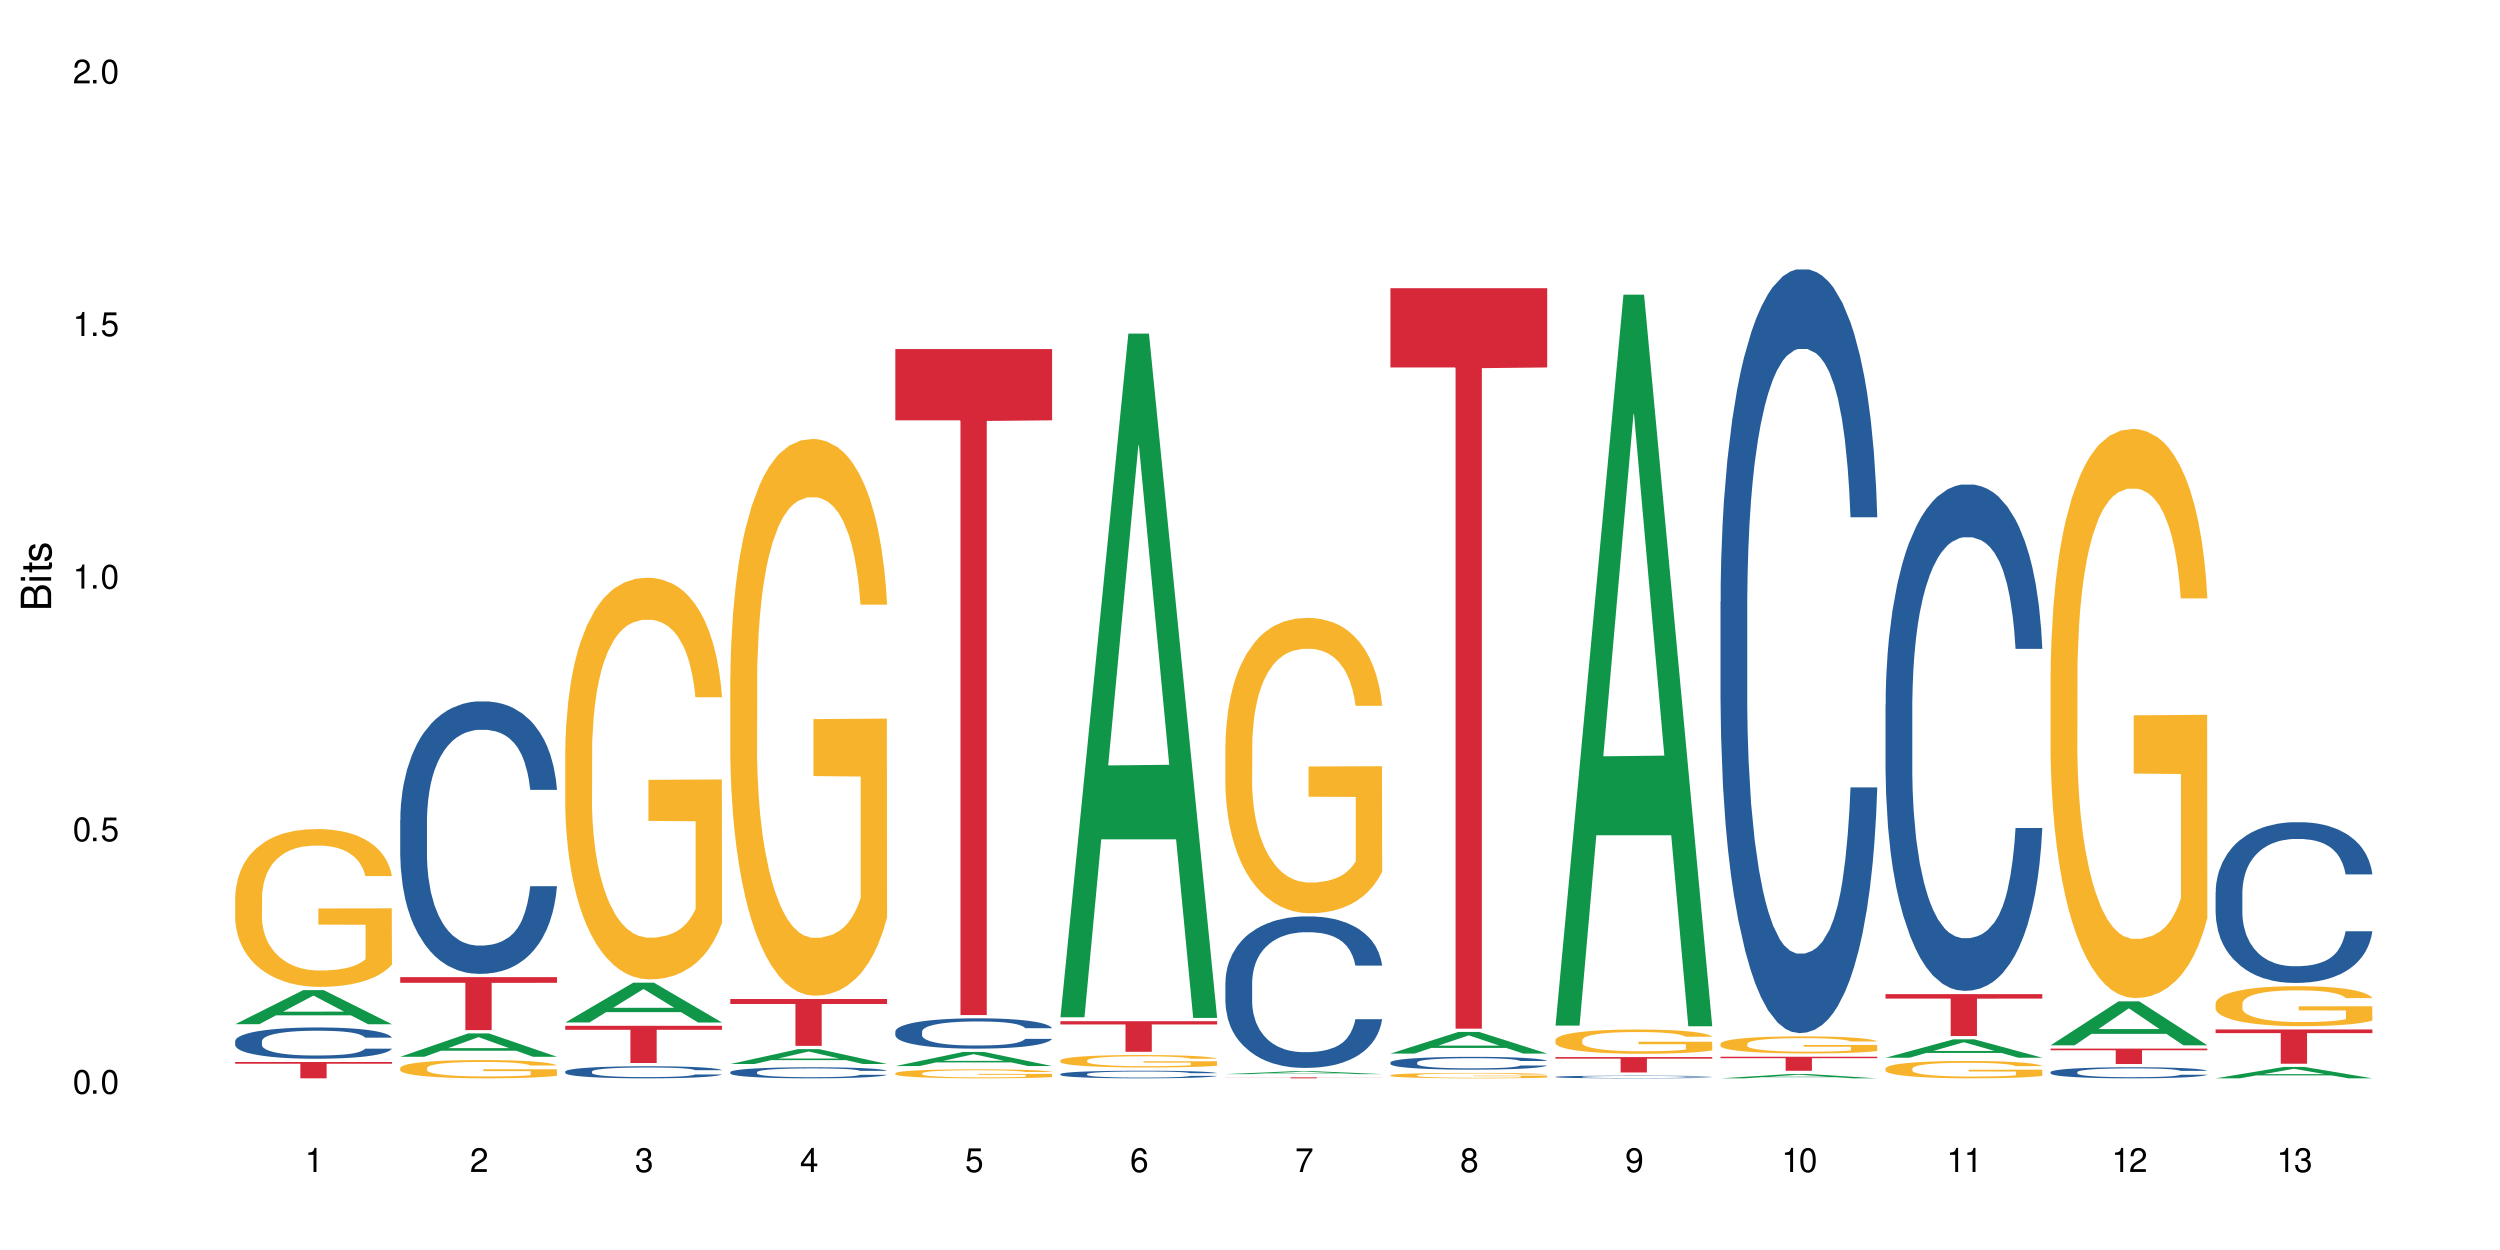 <?xml version="1.0" encoding="UTF-8"?>
<svg xmlns="http://www.w3.org/2000/svg" xmlns:xlink="http://www.w3.org/1999/xlink" width="720" height="360" viewBox="0 0 720 360">
<defs>
<g>
<g id="glyph-0-0">
</g>
<g id="glyph-0-1">
<path d="M 2.641 -6.938 C 2 -6.938 1.422 -6.656 1.078 -6.172 C 0.641 -5.562 0.406 -4.641 0.406 -3.359 C 0.406 -1.016 1.188 0.219 2.641 0.219 C 4.078 0.219 4.859 -1.016 4.859 -3.297 C 4.859 -4.641 4.656 -5.547 4.203 -6.172 C 3.844 -6.656 3.281 -6.938 2.641 -6.938 Z M 2.641 -6.188 C 3.547 -6.188 4 -5.25 4 -3.375 C 4 -1.406 3.562 -0.484 2.625 -0.484 C 1.734 -0.484 1.281 -1.438 1.281 -3.344 C 1.281 -5.25 1.734 -6.188 2.641 -6.188 Z M 2.641 -6.188 "/>
</g>
<g id="glyph-0-2">
<path d="M 1.828 -1 L 0.828 -1 L 0.828 0 L 1.828 0 Z M 1.828 -1 "/>
</g>
<g id="glyph-0-3">
<path d="M 4.562 -6.797 L 1.062 -6.797 L 0.547 -3.094 L 1.328 -3.094 C 1.719 -3.562 2.047 -3.734 2.578 -3.734 C 3.484 -3.734 4.062 -3.109 4.062 -2.094 C 4.062 -1.125 3.484 -0.531 2.578 -0.531 C 1.828 -0.531 1.375 -0.906 1.188 -1.672 L 0.328 -1.672 C 0.453 -1.109 0.547 -0.844 0.75 -0.594 C 1.125 -0.078 1.828 0.219 2.594 0.219 C 3.969 0.219 4.922 -0.781 4.922 -2.219 C 4.922 -3.562 4.031 -4.484 2.719 -4.484 C 2.25 -4.484 1.859 -4.359 1.469 -4.062 L 1.734 -5.969 L 4.562 -5.969 Z M 4.562 -6.797 "/>
</g>
<g id="glyph-0-4">
<path d="M 2.484 -4.938 L 2.484 0 L 3.328 0 L 3.328 -6.938 L 2.766 -6.938 C 2.469 -5.875 2.281 -5.734 0.984 -5.562 L 0.984 -4.938 Z M 2.484 -4.938 "/>
</g>
<g id="glyph-0-5">
<path d="M 4.859 -0.828 L 1.281 -0.828 C 1.359 -1.406 1.672 -1.781 2.5 -2.281 L 3.469 -2.828 C 4.406 -3.344 4.906 -4.062 4.906 -4.906 C 4.906 -5.484 4.672 -6.031 4.266 -6.406 C 3.859 -6.766 3.375 -6.938 2.719 -6.938 C 1.859 -6.938 1.219 -6.625 0.844 -6.031 C 0.609 -5.672 0.5 -5.234 0.484 -4.531 L 1.328 -4.531 C 1.359 -5.016 1.406 -5.281 1.531 -5.516 C 1.75 -5.938 2.188 -6.203 2.703 -6.203 C 3.469 -6.203 4.031 -5.641 4.031 -4.891 C 4.031 -4.344 3.719 -3.859 3.125 -3.516 L 2.234 -3 C 0.812 -2.172 0.406 -1.531 0.328 -0.016 L 4.859 -0.016 Z M 4.859 -0.828 "/>
</g>
<g id="glyph-0-6">
<path d="M 2.125 -3.188 L 2.578 -3.188 C 3.5 -3.188 3.984 -2.766 3.984 -1.922 C 3.984 -1.062 3.469 -0.531 2.594 -0.531 C 1.656 -0.531 1.203 -1 1.156 -2.016 L 0.312 -2.016 C 0.344 -1.453 0.438 -1.094 0.609 -0.781 C 0.953 -0.109 1.625 0.219 2.547 0.219 C 3.953 0.219 4.859 -0.625 4.859 -1.938 C 4.859 -2.828 4.516 -3.297 3.703 -3.594 C 4.344 -3.844 4.656 -4.328 4.656 -5.031 C 4.656 -6.219 3.875 -6.938 2.578 -6.938 C 1.203 -6.938 0.484 -6.172 0.453 -4.703 L 1.297 -4.703 C 1.312 -5.125 1.344 -5.359 1.453 -5.578 C 1.641 -5.969 2.062 -6.203 2.594 -6.203 C 3.344 -6.203 3.797 -5.75 3.797 -5 C 3.797 -4.516 3.609 -4.219 3.25 -4.047 C 3.016 -3.953 2.703 -3.922 2.125 -3.906 Z M 2.125 -3.188 "/>
</g>
<g id="glyph-0-7">
<path d="M 3.141 -1.672 L 3.141 0 L 3.984 0 L 3.984 -1.672 L 4.984 -1.672 L 4.984 -2.438 L 3.984 -2.438 L 3.984 -6.938 L 3.359 -6.938 L 0.266 -2.578 L 0.266 -1.672 Z M 3.141 -2.438 L 1 -2.438 L 3.141 -5.5 Z M 3.141 -2.438 "/>
</g>
<g id="glyph-0-8">
<path d="M 4.781 -5.125 C 4.609 -6.266 3.891 -6.938 2.844 -6.938 C 2.094 -6.938 1.422 -6.578 1.031 -5.953 C 0.594 -5.266 0.406 -4.422 0.406 -3.172 C 0.406 -2 0.578 -1.25 0.984 -0.641 C 1.359 -0.078 1.953 0.219 2.703 0.219 C 3.984 0.219 4.922 -0.75 4.922 -2.094 C 4.922 -3.375 4.062 -4.281 2.844 -4.281 C 2.172 -4.281 1.641 -4.031 1.281 -3.516 C 1.281 -5.234 1.828 -6.188 2.797 -6.188 C 3.391 -6.188 3.797 -5.797 3.938 -5.125 Z M 2.734 -3.531 C 3.547 -3.531 4.062 -2.953 4.062 -2.031 C 4.062 -1.156 3.484 -0.531 2.703 -0.531 C 1.922 -0.531 1.328 -1.188 1.328 -2.078 C 1.328 -2.938 1.906 -3.531 2.734 -3.531 Z M 2.734 -3.531 "/>
</g>
<g id="glyph-0-9">
<path d="M 4.984 -6.797 L 0.438 -6.797 L 0.438 -5.969 L 4.109 -5.969 C 2.5 -3.656 1.828 -2.234 1.328 0 L 2.219 0 C 2.594 -2.172 3.453 -4.047 4.984 -6.094 Z M 4.984 -6.797 "/>
</g>
<g id="glyph-0-10">
<path d="M 3.75 -3.656 C 4.469 -4.094 4.688 -4.438 4.688 -5.078 C 4.688 -6.172 3.844 -6.938 2.641 -6.938 C 1.438 -6.938 0.594 -6.172 0.594 -5.094 C 0.594 -4.438 0.812 -4.094 1.516 -3.656 C 0.734 -3.266 0.359 -2.703 0.359 -1.922 C 0.359 -0.656 1.281 0.219 2.641 0.219 C 3.984 0.219 4.922 -0.656 4.922 -1.922 C 4.922 -2.703 4.531 -3.266 3.75 -3.656 Z M 2.641 -6.188 C 3.359 -6.188 3.812 -5.75 3.812 -5.062 C 3.812 -4.406 3.344 -3.984 2.641 -3.984 C 1.922 -3.984 1.453 -4.406 1.453 -5.078 C 1.453 -5.75 1.922 -6.188 2.641 -6.188 Z M 2.641 -3.266 C 3.484 -3.266 4.062 -2.719 4.062 -1.906 C 4.062 -1.078 3.484 -0.531 2.625 -0.531 C 1.797 -0.531 1.219 -1.094 1.219 -1.906 C 1.219 -2.719 1.781 -3.266 2.641 -3.266 Z M 2.641 -3.266 "/>
</g>
<g id="glyph-0-11">
<path d="M 0.516 -1.578 C 0.672 -0.453 1.406 0.219 2.438 0.219 C 3.188 0.219 3.859 -0.141 4.266 -0.766 C 4.688 -1.453 4.891 -2.297 4.891 -3.547 C 4.891 -4.719 4.703 -5.453 4.312 -6.078 C 3.938 -6.641 3.344 -6.938 2.594 -6.938 C 1.297 -6.938 0.359 -5.969 0.359 -4.625 C 0.359 -3.344 1.234 -2.453 2.453 -2.453 C 3.094 -2.453 3.578 -2.672 4.016 -3.203 C 4 -1.484 3.469 -0.531 2.5 -0.531 C 1.906 -0.531 1.484 -0.906 1.359 -1.578 Z M 2.578 -6.203 C 3.375 -6.203 3.969 -5.531 3.969 -4.641 C 3.969 -3.797 3.391 -3.188 2.547 -3.188 C 1.734 -3.188 1.234 -3.766 1.234 -4.688 C 1.234 -5.562 1.797 -6.203 2.578 -6.203 Z M 2.578 -6.203 "/>
</g>
<g id="glyph-1-0">
</g>
<g id="glyph-1-1">
<path d="M 0 -0.953 L 0 -4.891 C 0 -5.719 -0.234 -6.344 -0.734 -6.797 C -1.188 -7.234 -1.812 -7.469 -2.5 -7.469 C -3.547 -7.469 -4.188 -7 -4.625 -5.875 C -4.984 -6.688 -5.625 -7.094 -6.531 -7.094 C -7.172 -7.094 -7.734 -6.859 -8.141 -6.391 C -8.562 -5.922 -8.75 -5.344 -8.75 -4.5 L -8.75 -0.953 Z M -4.984 -2.062 L -7.766 -2.062 L -7.766 -4.219 C -7.766 -4.844 -7.688 -5.203 -7.453 -5.5 C -7.219 -5.812 -6.859 -5.969 -6.375 -5.969 C -5.891 -5.969 -5.531 -5.812 -5.297 -5.5 C -5.062 -5.203 -4.984 -4.844 -4.984 -4.219 Z M -0.984 -2.062 L -4 -2.062 L -4 -4.781 C -4 -5.766 -3.438 -6.359 -2.484 -6.359 C -1.547 -6.359 -0.984 -5.766 -0.984 -4.781 Z M -0.984 -2.062 "/>
</g>
<g id="glyph-1-2">
<path d="M -6.281 -1.797 L -6.281 -0.797 L 0 -0.797 L 0 -1.797 Z M -8.75 -1.797 L -8.75 -0.797 L -7.484 -0.797 L -7.484 -1.797 Z M -8.75 -1.797 "/>
</g>
<g id="glyph-1-3">
<path d="M -6.281 -3.047 L -6.281 -2.016 L -8.016 -2.016 L -8.016 -1.016 L -6.281 -1.016 L -6.281 -0.172 L -5.469 -0.172 L -5.469 -1.016 L -0.719 -1.016 C -0.078 -1.016 0.281 -1.453 0.281 -2.234 C 0.281 -2.5 0.25 -2.719 0.188 -3.047 L -0.641 -3.047 C -0.609 -2.906 -0.594 -2.766 -0.594 -2.562 C -0.594 -2.141 -0.719 -2.016 -1.156 -2.016 L -5.469 -2.016 L -5.469 -3.047 Z M -6.281 -3.047 "/>
</g>
<g id="glyph-1-4">
<path d="M -4.531 -5.25 C -5.766 -5.25 -6.469 -4.422 -6.469 -2.969 C -6.469 -1.516 -5.719 -0.562 -4.547 -0.562 C -3.562 -0.562 -3.094 -1.062 -2.734 -2.562 L -2.516 -3.484 C -2.344 -4.188 -2.094 -4.469 -1.641 -4.469 C -1.047 -4.469 -0.641 -3.875 -0.641 -3 C -0.641 -2.453 -0.797 -2 -1.062 -1.75 C -1.25 -1.594 -1.422 -1.531 -1.875 -1.469 L -1.875 -0.406 C -0.422 -0.453 0.281 -1.266 0.281 -2.922 C 0.281 -4.5 -0.5 -5.516 -1.719 -5.516 C -2.656 -5.516 -3.172 -4.984 -3.469 -3.734 L -3.703 -2.766 C -3.891 -1.953 -4.156 -1.609 -4.594 -1.609 C -5.188 -1.609 -5.547 -2.125 -5.547 -2.938 C -5.547 -3.75 -5.203 -4.172 -4.531 -4.203 Z M -4.531 -5.25 "/>
</g>
</g>
</defs>
<rect x="-72" y="-36" width="864" height="432" fill="rgb(100%, 100%, 100%)" fill-opacity="1"/>
<path fill-rule="nonzero" fill="rgb(6.275%, 58.824%, 28.235%)" fill-opacity="1" d="M 67.73 294.973 L 67.777 294.965 L 87.316 285.16 L 93.25 285.16 L 112.883 294.98 L 105.984 294.98 L 101.066 292.418 L 79.5 292.418 L 74.676 294.973 L 67.73 294.973 L 81.574 291.355 L 99.086 291.348 L 90.355 286.766 L 90.258 286.754 L 90.164 286.781 L 81.527 291.348 L 81.574 291.355 Z M 67.73 294.973 "/>
<path fill-rule="nonzero" fill="rgb(14.51%, 36.078%, 60%)" fill-opacity="1" d="M 67.73 299.832 L 67.785 299.824 L 67.785 299.629 L 67.953 299.316 L 68.336 298.922 L 68.723 298.648 L 69.715 298.164 L 71.09 297.695 L 72.523 297.332 L 73.566 297.117 L 74.504 296.953 L 76.652 296.648 L 78.027 296.492 L 79.516 296.355 L 81.332 296.215 L 82.652 296.133 L 85.629 296 L 87.828 295.941 L 89.535 295.918 L 93.227 295.918 L 95.43 295.949 L 97.027 295.992 L 98.789 296.059 L 100.273 296.133 L 102.863 296.312 L 105.176 296.543 L 106.223 296.676 L 107.875 296.93 L 109.141 297.176 L 110.02 297.391 L 111.012 297.695 L 111.895 298.066 L 112.555 298.484 L 112.883 298.84 L 105.176 298.84 L 104.789 298.508 L 104.348 298.254 L 103.523 297.918 L 102.699 297.68 L 101.543 297.441 L 100.496 297.285 L 99.062 297.129 L 97.797 297.027 L 96.477 296.953 L 95.207 296.906 L 92.785 296.855 L 89.977 296.855 L 88.93 296.871 L 86.785 296.938 L 85.629 296.996 L 83.977 297.109 L 82.82 297.219 L 81.441 297.383 L 80.508 297.523 L 79.352 297.734 L 78.523 297.926 L 77.586 298.195 L 77.035 298.402 L 76.543 298.633 L 76.102 298.902 L 75.77 299.191 L 75.551 299.496 L 75.441 299.793 L 75.441 301.066 L 75.551 301.363 L 75.824 301.707 L 76.543 302.211 L 77.586 302.645 L 78.801 302.992 L 79.957 303.238 L 80.617 303.355 L 81.496 303.484 L 82.875 303.648 L 84.855 303.816 L 86.012 303.879 L 87.773 303.945 L 89.594 303.98 L 92.016 303.98 L 94.164 303.945 L 95.594 303.906 L 97.082 303.84 L 99.117 303.699 L 100.383 303.566 L 101.484 303.41 L 102.312 303.254 L 102.863 303.125 L 103.688 302.867 L 104.348 302.59 L 104.844 302.301 L 105.176 302.02 L 112.883 302.02 L 112.555 302.352 L 112.059 302.672 L 111.562 302.91 L 110.793 303.199 L 109.91 303.453 L 108.645 303.742 L 107.598 303.93 L 106.223 304.137 L 104.957 304.293 L 103.578 304.43 L 101.543 304.598 L 100.219 304.68 L 98.789 304.754 L 97.082 304.816 L 94.934 304.875 L 92.621 304.91 L 90.473 304.918 L 88.16 304.898 L 86.453 304.867 L 84.195 304.793 L 81.387 304.645 L 79.352 304.488 L 77.754 304.332 L 76.375 304.168 L 74.836 303.945 L 72.852 303.586 L 71.641 303.305 L 70.816 303.074 L 69.879 302.754 L 69.219 302.465 L 68.445 302.004 L 67.895 301.422 L 67.73 300.969 Z M 67.73 299.832 "/>
<path fill-rule="nonzero" fill="rgb(96.863%, 70.196%, 16.863%)" fill-opacity="1" d="M 67.73 258.238 L 67.785 258.195 L 67.785 257.363 L 68.008 255.496 L 68.559 252.922 L 69.273 250.805 L 70.043 249.145 L 70.539 248.273 L 71.367 247.027 L 72.082 246.117 L 73.898 244.246 L 76.211 242.504 L 77.477 241.758 L 78.91 241.051 L 80.945 240.262 L 81.883 239.973 L 84.746 239.309 L 87.996 238.891 L 91.574 238.77 L 93.227 238.809 L 95.484 238.977 L 98.566 239.434 L 100.328 239.848 L 101.707 240.262 L 103.137 240.801 L 104.898 241.633 L 106.551 242.629 L 107.875 243.625 L 109.195 244.871 L 110.297 246.199 L 111.234 247.652 L 112.059 249.395 L 112.555 250.848 L 112.883 252.301 L 105.23 252.301 L 104.789 250.848 L 104.293 249.727 L 103.469 248.355 L 102.641 247.359 L 101.816 246.57 L 100.273 245.492 L 98.953 244.828 L 97.301 244.246 L 95.703 243.875 L 93.887 243.625 L 92.785 243.543 L 89.867 243.543 L 87.223 243.832 L 85.684 244.164 L 84.582 244.496 L 83.039 245.117 L 82.102 245.617 L 81.551 245.949 L 79.902 247.234 L 78.801 248.398 L 78.195 249.188 L 77.422 250.434 L 76.871 251.555 L 76.266 253.215 L 75.938 254.461 L 75.496 257.281 L 75.441 264.754 L 75.605 266.332 L 75.938 268.035 L 76.375 269.527 L 77.035 271.105 L 77.699 272.309 L 78.855 273.93 L 79.844 275.008 L 80.617 275.715 L 82.102 276.836 L 82.707 277.207 L 84.141 277.957 L 85.629 278.535 L 87.445 279.035 L 88.82 279.285 L 91.023 279.492 L 93.832 279.492 L 97.137 279.242 L 99.227 278.91 L 100.66 278.578 L 101.598 278.289 L 102.754 277.832 L 103.578 277.414 L 104.348 276.957 L 105.285 276.254 L 105.285 266.332 L 91.684 266.289 L 91.684 261.641 L 112.828 261.598 L 112.883 277.832 L 111.727 278.953 L 110.297 280.031 L 108.918 280.859 L 107.488 281.566 L 105.449 282.355 L 103.797 282.855 L 101.266 283.434 L 98.953 283.809 L 96.531 284.059 L 94.383 284.184 L 91.852 284.223 L 89.594 284.141 L 87.168 283.891 L 85.242 283.559 L 83.48 283.145 L 81.719 282.605 L 79.516 281.734 L 78.082 281.027 L 76.598 280.156 L 75.109 279.117 L 73.789 277.996 L 72.906 277.125 L 72.027 276.129 L 71.09 274.883 L 70.207 273.473 L 69.547 272.184 L 68.941 270.73 L 68.5 269.363 L 68.062 267.492 L 67.84 266 L 67.73 264.711 Z M 67.73 258.238 "/>
<path fill-rule="nonzero" fill="rgb(83.922%, 15.686%, 22.353%)" fill-opacity="1" d="M 67.73 305.852 L 112.883 305.852 L 112.883 306.355 L 94.066 306.359 L 94.066 310.562 L 86.496 310.562 L 86.496 306.363 L 86.387 306.355 L 67.73 306.355 Z M 67.73 305.852 "/>
<path fill-rule="nonzero" fill="rgb(6.275%, 58.824%, 28.235%)" fill-opacity="1" d="M 115.262 304.355 L 115.309 304.348 L 134.848 297.617 L 140.781 297.617 L 160.414 304.359 L 153.516 304.359 L 148.598 302.602 L 127.031 302.602 L 122.207 304.355 L 115.262 304.355 L 129.105 301.871 L 146.617 301.867 L 137.887 298.719 L 137.789 298.715 L 137.691 298.734 L 129.059 301.867 L 129.105 301.871 Z M 115.262 304.355 "/>
<path fill-rule="nonzero" fill="rgb(14.51%, 36.078%, 60%)" fill-opacity="1" d="M 115.262 236.16 L 115.316 236.086 L 115.316 234.367 L 115.48 231.641 L 115.867 228.199 L 116.254 225.832 L 117.242 221.602 L 118.621 217.512 L 120.051 214.355 L 121.098 212.492 L 122.035 211.059 L 124.184 208.402 L 125.559 207.039 L 127.047 205.82 L 128.863 204.602 L 130.184 203.887 L 133.156 202.738 L 135.359 202.234 L 137.066 202.02 L 140.758 202.02 L 142.961 202.309 L 144.555 202.664 L 146.316 203.238 L 147.805 203.887 L 150.395 205.465 L 152.707 207.473 L 153.75 208.617 L 155.402 210.844 L 156.672 212.992 L 157.551 214.859 L 158.543 217.512 L 159.422 220.738 L 160.086 224.398 L 160.414 227.48 L 152.707 227.48 L 152.32 224.613 L 151.879 222.391 L 151.055 219.449 L 150.227 217.367 L 149.07 215.289 L 148.023 213.926 L 146.594 212.562 L 145.328 211.703 L 144.004 211.059 L 142.738 210.625 L 140.316 210.195 L 137.508 210.195 L 136.461 210.34 L 134.312 210.914 L 133.156 211.414 L 131.504 212.418 L 130.348 213.352 L 128.973 214.785 L 128.035 216.004 L 126.879 217.871 L 126.055 219.52 L 125.117 221.887 L 124.566 223.68 L 124.07 225.688 L 123.633 228.055 L 123.301 230.566 L 123.082 233.219 L 122.969 235.801 L 122.969 246.918 L 123.082 249.5 L 123.355 252.512 L 124.07 256.887 L 125.117 260.688 L 126.328 263.699 L 127.484 265.852 L 128.145 266.855 L 129.027 268.004 L 130.402 269.438 L 132.387 270.871 L 133.543 271.445 L 135.305 272.02 L 137.121 272.305 L 139.547 272.305 L 141.691 272.02 L 143.125 271.66 L 144.609 271.086 L 146.648 269.867 L 147.914 268.719 L 149.016 267.355 L 149.844 265.992 L 150.395 264.848 L 151.219 262.625 L 151.879 260.184 L 152.375 257.676 L 152.707 255.234 L 160.414 255.234 L 160.086 258.105 L 159.59 260.902 L 159.094 262.98 L 158.324 265.492 L 157.441 267.715 L 156.176 270.227 L 155.129 271.875 L 153.75 273.668 L 152.484 275.031 L 151.109 276.25 L 149.07 277.684 L 147.75 278.402 L 146.316 279.047 L 144.609 279.621 L 142.465 280.121 L 140.152 280.41 L 138.004 280.48 L 135.691 280.336 L 133.984 280.051 L 131.727 279.406 L 128.918 278.113 L 126.879 276.75 L 125.281 275.391 L 123.906 273.953 L 122.363 272.02 L 120.383 268.863 L 119.172 266.426 L 118.344 264.418 L 117.41 261.617 L 116.746 259.109 L 115.977 255.094 L 115.426 250 L 115.262 246.055 Z M 115.262 236.16 "/>
<path fill-rule="nonzero" fill="rgb(96.863%, 70.196%, 16.863%)" fill-opacity="1" d="M 115.262 307.551 L 115.316 307.547 L 115.316 307.449 L 115.535 307.234 L 116.086 306.934 L 116.805 306.691 L 117.574 306.496 L 118.07 306.398 L 118.895 306.254 L 119.609 306.148 L 121.43 305.93 L 123.742 305.73 L 125.008 305.641 L 126.438 305.559 L 128.477 305.469 L 129.414 305.434 L 132.277 305.359 L 135.523 305.309 L 139.105 305.297 L 140.758 305.301 L 143.016 305.32 L 146.098 305.371 L 147.859 305.422 L 149.238 305.469 L 150.668 305.531 L 152.43 305.629 L 154.082 305.742 L 155.402 305.859 L 156.727 306.004 L 157.828 306.156 L 158.762 306.324 L 159.59 306.527 L 160.086 306.695 L 160.414 306.863 L 152.762 306.863 L 152.32 306.695 L 151.824 306.566 L 151 306.406 L 150.172 306.293 L 149.348 306.199 L 147.805 306.074 L 146.484 305.996 L 144.832 305.93 L 143.234 305.887 L 141.418 305.859 L 140.316 305.848 L 137.398 305.848 L 134.754 305.883 L 133.211 305.922 L 132.109 305.961 L 130.57 306.031 L 129.633 306.09 L 129.082 306.129 L 127.43 306.277 L 126.328 306.41 L 125.723 306.504 L 124.953 306.648 L 124.402 306.777 L 123.797 306.969 L 123.465 307.113 L 123.023 307.441 L 122.969 308.305 L 123.137 308.488 L 123.465 308.688 L 123.906 308.859 L 124.566 309.043 L 125.227 309.18 L 126.383 309.367 L 127.375 309.492 L 128.145 309.574 L 129.633 309.703 L 130.238 309.75 L 131.672 309.836 L 133.156 309.902 L 134.973 309.961 L 136.352 309.988 L 138.555 310.012 L 141.363 310.012 L 144.668 309.984 L 146.758 309.945 L 148.191 309.906 L 149.125 309.875 L 150.281 309.82 L 151.109 309.773 L 151.879 309.719 L 152.816 309.637 L 152.816 308.488 L 139.215 308.484 L 139.215 307.945 L 160.359 307.941 L 160.414 309.82 L 159.258 309.949 L 157.828 310.074 L 156.449 310.172 L 155.02 310.254 L 152.98 310.344 L 151.328 310.402 L 148.797 310.469 L 146.484 310.512 L 144.059 310.543 L 141.914 310.555 L 139.379 310.562 L 137.121 310.551 L 134.699 310.523 L 132.773 310.484 L 131.012 310.438 L 129.246 310.375 L 127.047 310.273 L 125.613 310.191 L 124.125 310.09 L 122.641 309.969 L 121.316 309.84 L 120.438 309.738 L 119.555 309.625 L 118.621 309.48 L 117.738 309.316 L 117.078 309.168 L 116.473 309 L 116.031 308.84 L 115.59 308.625 L 115.371 308.449 L 115.262 308.301 Z M 115.262 307.551 "/>
<path fill-rule="nonzero" fill="rgb(83.922%, 15.686%, 22.353%)" fill-opacity="1" d="M 115.262 281.418 L 160.414 281.418 L 160.414 283.051 L 141.598 283.066 L 141.598 296.684 L 134.023 296.684 L 134.023 283.078 L 133.914 283.051 L 115.262 283.051 Z M 115.262 281.418 "/>
<path fill-rule="nonzero" fill="rgb(6.275%, 58.824%, 28.235%)" fill-opacity="1" d="M 162.793 294.477 L 162.84 294.469 L 182.379 283 L 188.312 283 L 207.945 294.488 L 201.047 294.488 L 196.125 291.492 L 174.562 291.492 L 169.738 294.477 L 162.793 294.477 L 176.637 290.25 L 194.148 290.238 L 185.418 284.879 L 185.32 284.867 L 185.223 284.898 L 176.59 290.238 L 176.637 290.25 Z M 162.793 294.477 "/>
<path fill-rule="nonzero" fill="rgb(14.51%, 36.078%, 60%)" fill-opacity="1" d="M 162.793 308.598 L 162.848 308.594 L 162.848 308.516 L 163.012 308.395 L 163.398 308.242 L 163.781 308.141 L 164.773 307.953 L 166.148 307.77 L 167.582 307.629 L 168.629 307.547 L 169.562 307.484 L 171.711 307.367 L 173.09 307.305 L 174.574 307.254 L 176.391 307.199 L 177.715 307.168 L 180.688 307.117 L 182.891 307.094 L 184.598 307.082 L 188.285 307.082 L 190.488 307.098 L 192.086 307.113 L 193.848 307.137 L 195.336 307.168 L 197.922 307.234 L 200.234 307.324 L 201.281 307.375 L 202.934 307.473 L 204.199 307.57 L 205.082 307.652 L 206.074 307.77 L 206.953 307.914 L 207.613 308.074 L 207.945 308.211 L 200.234 308.211 L 199.852 308.086 L 199.41 307.984 L 198.582 307.855 L 197.758 307.766 L 196.602 307.672 L 195.555 307.609 L 194.125 307.551 L 192.855 307.512 L 191.535 307.484 L 190.27 307.465 L 187.848 307.445 L 185.039 307.445 L 183.992 307.453 L 181.844 307.477 L 180.688 307.5 L 179.035 307.543 L 177.879 307.586 L 176.504 307.648 L 175.566 307.703 L 174.41 307.785 L 173.586 307.859 L 172.648 307.965 L 172.098 308.043 L 171.602 308.133 L 171.16 308.238 L 170.832 308.348 L 170.609 308.465 L 170.5 308.582 L 170.5 309.074 L 170.609 309.188 L 170.887 309.32 L 171.602 309.516 L 172.648 309.684 L 173.859 309.816 L 175.016 309.914 L 175.676 309.957 L 176.559 310.008 L 177.934 310.07 L 179.918 310.137 L 181.074 310.16 L 182.836 310.188 L 184.652 310.199 L 187.074 310.199 L 189.223 310.188 L 190.656 310.168 L 192.141 310.145 L 194.18 310.09 L 195.445 310.039 L 196.547 309.98 L 197.371 309.918 L 197.922 309.867 L 198.75 309.77 L 199.41 309.66 L 199.906 309.551 L 200.234 309.441 L 207.945 309.441 L 207.613 309.57 L 207.117 309.691 L 206.625 309.785 L 205.852 309.895 L 204.973 309.996 L 203.703 310.105 L 202.66 310.18 L 201.281 310.258 L 200.016 310.32 L 198.641 310.375 L 196.602 310.438 L 195.281 310.469 L 193.848 310.496 L 192.141 310.523 L 189.992 310.543 L 187.68 310.559 L 185.535 310.562 L 183.219 310.555 L 181.512 310.543 L 179.254 310.512 L 176.449 310.457 L 174.41 310.395 L 172.812 310.336 L 171.438 310.273 L 169.895 310.188 L 167.914 310.047 L 166.699 309.938 L 165.875 309.848 L 164.938 309.727 L 164.277 309.613 L 163.508 309.438 L 162.957 309.211 L 162.793 309.035 Z M 162.793 308.598 "/>
<path fill-rule="nonzero" fill="rgb(96.863%, 70.196%, 16.863%)" fill-opacity="1" d="M 162.793 215.926 L 162.848 215.82 L 162.848 213.707 L 163.066 208.949 L 163.617 202.398 L 164.332 197.012 L 165.105 192.785 L 165.602 190.566 L 166.426 187.398 L 167.141 185.07 L 168.957 180.316 L 171.27 175.879 L 172.539 173.977 L 173.969 172.184 L 176.008 170.176 L 176.941 169.434 L 179.805 167.746 L 183.055 166.688 L 186.633 166.371 L 188.285 166.477 L 190.543 166.898 L 193.629 168.062 L 195.391 169.117 L 196.766 170.176 L 198.199 171.547 L 199.961 173.66 L 201.613 176.195 L 202.934 178.734 L 204.254 181.902 L 205.355 185.285 L 206.293 188.98 L 207.117 193.418 L 207.613 197.117 L 207.945 200.816 L 200.289 200.816 L 199.852 197.117 L 199.355 194.266 L 198.527 190.777 L 197.703 188.242 L 196.875 186.234 L 195.336 183.488 L 194.012 181.797 L 192.363 180.316 L 190.766 179.367 L 188.949 178.734 L 187.848 178.52 L 184.926 178.52 L 182.285 179.262 L 180.742 180.105 L 179.641 180.953 L 178.098 182.535 L 177.164 183.805 L 176.613 184.648 L 174.961 187.926 L 173.859 190.883 L 173.254 192.891 L 172.484 196.062 L 171.934 198.914 L 171.328 203.141 L 170.996 206.309 L 170.555 213.496 L 170.5 232.512 L 170.664 236.527 L 170.996 240.859 L 171.438 244.664 L 172.098 248.68 L 172.758 251.742 L 173.914 255.863 L 174.906 258.609 L 175.676 260.406 L 177.164 263.258 L 177.77 264.211 L 179.199 266.113 L 180.688 267.59 L 182.504 268.859 L 183.883 269.492 L 186.082 270.02 L 188.891 270.02 L 192.195 269.387 L 194.289 268.543 L 195.719 267.695 L 196.656 266.957 L 197.812 265.797 L 198.641 264.738 L 199.41 263.574 L 200.348 261.781 L 200.348 236.527 L 186.746 236.422 L 186.746 224.59 L 207.891 224.484 L 207.945 265.797 L 206.789 268.648 L 205.355 271.395 L 203.98 273.508 L 202.547 275.305 L 200.512 277.312 L 198.859 278.578 L 196.324 280.059 L 194.012 281.008 L 191.59 281.645 L 189.441 281.961 L 186.91 282.066 L 184.652 281.855 L 182.23 281.223 L 180.301 280.375 L 178.539 279.32 L 176.777 277.945 L 174.574 275.727 L 173.145 273.93 L 171.656 271.711 L 170.172 269.07 L 168.848 266.219 L 167.969 264 L 167.086 261.465 L 166.148 258.293 L 165.27 254.699 L 164.609 251.426 L 164.004 247.727 L 163.562 244.242 L 163.121 239.484 L 162.902 235.684 L 162.793 232.406 Z M 162.793 215.926 "/>
<path fill-rule="nonzero" fill="rgb(83.922%, 15.686%, 22.353%)" fill-opacity="1" d="M 162.793 295.426 L 207.945 295.426 L 207.945 296.574 L 189.125 296.582 L 189.125 306.148 L 181.555 306.148 L 181.555 296.594 L 181.445 296.574 L 162.793 296.574 Z M 162.793 295.426 "/>
<path fill-rule="nonzero" fill="rgb(6.275%, 58.824%, 28.235%)" fill-opacity="1" d="M 210.32 306.438 L 210.371 306.434 L 229.906 302.141 L 235.84 302.141 L 255.477 306.441 L 248.578 306.441 L 243.656 305.32 L 222.094 305.32 L 217.27 306.438 L 210.32 306.438 L 224.168 304.855 L 241.68 304.852 L 232.945 302.844 L 232.852 302.84 L 232.754 302.852 L 224.117 304.852 L 224.168 304.855 Z M 210.32 306.438 "/>
<path fill-rule="nonzero" fill="rgb(14.51%, 36.078%, 60%)" fill-opacity="1" d="M 210.32 308.762 L 210.375 308.758 L 210.375 308.688 L 210.543 308.578 L 210.926 308.438 L 211.312 308.344 L 212.305 308.172 L 213.68 308.004 L 215.113 307.879 L 216.16 307.801 L 217.094 307.742 L 219.242 307.637 L 220.617 307.582 L 222.105 307.531 L 223.922 307.48 L 225.246 307.453 L 228.219 307.406 L 230.422 307.387 L 232.129 307.375 L 235.816 307.375 L 238.02 307.387 L 239.617 307.402 L 241.379 307.426 L 242.863 307.453 L 245.453 307.516 L 247.766 307.598 L 248.812 307.645 L 250.465 307.734 L 251.73 307.82 L 252.613 307.898 L 253.602 308.004 L 254.484 308.137 L 255.145 308.285 L 255.477 308.41 L 247.766 308.41 L 247.379 308.293 L 246.941 308.203 L 246.113 308.082 L 245.289 308 L 244.133 307.914 L 243.086 307.859 L 241.652 307.805 L 240.387 307.77 L 239.066 307.742 L 237.801 307.727 L 235.375 307.707 L 232.566 307.707 L 231.523 307.715 L 229.375 307.738 L 228.219 307.758 L 226.566 307.797 L 225.41 307.836 L 224.031 307.895 L 223.098 307.945 L 221.941 308.02 L 221.113 308.086 L 220.18 308.184 L 219.629 308.254 L 219.133 308.336 L 218.691 308.434 L 218.359 308.535 L 218.141 308.645 L 218.031 308.746 L 218.031 309.199 L 218.141 309.305 L 218.418 309.426 L 219.133 309.602 L 220.18 309.758 L 221.391 309.879 L 222.547 309.969 L 223.207 310.008 L 224.086 310.055 L 225.465 310.113 L 227.445 310.172 L 228.602 310.195 L 230.367 310.219 L 232.184 310.23 L 234.605 310.23 L 236.754 310.219 L 238.184 310.203 L 239.672 310.18 L 241.707 310.129 L 242.977 310.082 L 244.078 310.027 L 244.902 309.973 L 245.453 309.926 L 246.277 309.836 L 246.941 309.738 L 247.438 309.637 L 247.766 309.535 L 255.477 309.535 L 255.145 309.652 L 254.648 309.766 L 254.152 309.852 L 253.383 309.953 L 252.5 310.043 L 251.234 310.145 L 250.188 310.211 L 248.812 310.285 L 247.547 310.34 L 246.168 310.391 L 244.133 310.445 L 242.809 310.477 L 241.379 310.504 L 239.672 310.527 L 237.523 310.547 L 235.211 310.559 L 233.062 310.562 L 230.75 310.555 L 229.043 310.543 L 226.785 310.516 L 223.977 310.465 L 221.941 310.41 L 220.344 310.355 L 218.965 310.297 L 217.426 310.219 L 215.441 310.09 L 214.23 309.992 L 213.406 309.91 L 212.469 309.797 L 211.809 309.695 L 211.039 309.531 L 210.488 309.324 L 210.32 309.164 Z M 210.32 308.762 "/>
<path fill-rule="nonzero" fill="rgb(96.863%, 70.196%, 16.863%)" fill-opacity="1" d="M 210.32 195.09 L 210.375 194.945 L 210.375 192.016 L 210.598 185.426 L 211.148 176.348 L 211.863 168.879 L 212.633 163.02 L 213.129 159.945 L 213.957 155.551 L 214.672 152.328 L 216.488 145.738 L 218.801 139.59 L 220.066 136.953 L 221.5 134.465 L 223.539 131.68 L 224.473 130.656 L 227.336 128.312 L 230.586 126.848 L 234.164 126.41 L 235.816 126.555 L 238.074 127.141 L 241.156 128.75 L 242.922 130.215 L 244.297 131.68 L 245.73 133.586 L 247.492 136.512 L 249.145 140.027 L 250.465 143.543 L 251.785 147.938 L 252.887 152.621 L 253.824 157.75 L 254.648 163.898 L 255.145 169.023 L 255.477 174.148 L 247.82 174.148 L 247.379 169.023 L 246.887 165.07 L 246.059 160.238 L 245.234 156.723 L 244.406 153.941 L 242.863 150.133 L 241.543 147.789 L 239.891 145.738 L 238.293 144.422 L 236.477 143.543 L 235.375 143.25 L 232.457 143.25 L 229.816 144.273 L 228.273 145.445 L 227.172 146.617 L 225.629 148.816 L 224.695 150.57 L 224.145 151.742 L 222.492 156.285 L 221.391 160.383 L 220.785 163.168 L 220.012 167.559 L 219.461 171.516 L 218.855 177.371 L 218.527 181.766 L 218.086 191.723 L 218.031 218.082 L 218.195 223.648 L 218.527 229.652 L 218.965 234.926 L 219.629 240.488 L 220.289 244.738 L 221.445 250.449 L 222.438 254.254 L 223.207 256.746 L 224.695 260.699 L 225.301 262.016 L 226.73 264.652 L 228.219 266.703 L 230.035 268.461 L 231.41 269.34 L 233.613 270.07 L 236.422 270.07 L 239.727 269.191 L 241.82 268.023 L 243.25 266.852 L 244.188 265.824 L 245.344 264.215 L 246.168 262.75 L 246.941 261.137 L 247.875 258.648 L 247.875 223.648 L 234.273 223.504 L 234.273 207.102 L 255.422 206.953 L 255.477 264.215 L 254.32 268.168 L 252.887 271.977 L 251.512 274.906 L 250.078 277.395 L 248.043 280.176 L 246.391 281.934 L 243.855 283.984 L 241.543 285.301 L 239.121 286.18 L 236.973 286.621 L 234.441 286.766 L 232.184 286.473 L 229.758 285.594 L 227.832 284.422 L 226.07 282.957 L 224.309 281.055 L 222.105 277.98 L 220.672 275.488 L 219.188 272.414 L 217.699 268.754 L 216.379 264.801 L 215.496 261.723 L 214.617 258.211 L 213.68 253.816 L 212.801 248.836 L 212.137 244.297 L 211.531 239.172 L 211.094 234.34 L 210.652 227.75 L 210.43 222.477 L 210.32 217.938 Z M 210.32 195.09 "/>
<path fill-rule="nonzero" fill="rgb(83.922%, 15.686%, 22.353%)" fill-opacity="1" d="M 210.32 287.703 L 255.477 287.703 L 255.477 289.148 L 236.656 289.16 L 236.656 301.203 L 229.086 301.203 L 229.086 289.172 L 228.977 289.148 L 210.32 289.148 Z M 210.32 287.703 "/>
<path fill-rule="nonzero" fill="rgb(6.275%, 58.824%, 28.235%)" fill-opacity="1" d="M 257.852 307.027 L 257.898 307.023 L 277.438 302.949 L 283.371 302.949 L 303.004 307.031 L 296.105 307.031 L 291.188 305.965 L 269.621 305.965 L 264.797 307.027 L 257.852 307.027 L 271.695 305.523 L 289.207 305.52 L 280.477 303.617 L 280.379 303.613 L 280.285 303.625 L 271.648 305.52 L 271.695 305.523 Z M 257.852 307.027 "/>
<path fill-rule="nonzero" fill="rgb(14.51%, 36.078%, 60%)" fill-opacity="1" d="M 257.852 297.082 L 257.906 297.074 L 257.906 296.879 L 258.07 296.578 L 258.457 296.195 L 258.844 295.93 L 259.832 295.461 L 261.211 295.004 L 262.641 294.652 L 263.688 294.445 L 264.625 294.285 L 266.773 293.992 L 268.148 293.84 L 269.637 293.703 L 271.453 293.57 L 272.773 293.488 L 275.746 293.359 L 277.949 293.305 L 279.656 293.281 L 283.348 293.281 L 285.551 293.312 L 287.145 293.352 L 288.91 293.418 L 290.395 293.488 L 292.984 293.664 L 295.297 293.887 L 296.344 294.016 L 297.996 294.262 L 299.262 294.504 L 300.141 294.711 L 301.133 295.004 L 302.016 295.363 L 302.676 295.77 L 303.004 296.113 L 295.297 296.113 L 294.91 295.797 L 294.469 295.547 L 293.645 295.219 L 292.816 294.988 L 291.66 294.758 L 290.617 294.605 L 289.184 294.453 L 287.918 294.359 L 286.598 294.285 L 285.328 294.238 L 282.906 294.191 L 280.098 294.191 L 279.051 294.207 L 276.902 294.27 L 275.746 294.328 L 274.098 294.438 L 272.941 294.543 L 271.562 294.703 L 270.625 294.836 L 269.469 295.047 L 268.645 295.23 L 267.707 295.492 L 267.156 295.691 L 266.66 295.914 L 266.223 296.18 L 265.891 296.457 L 265.672 296.754 L 265.562 297.039 L 265.562 298.277 L 265.672 298.566 L 265.945 298.898 L 266.66 299.387 L 267.707 299.809 L 268.918 300.145 L 270.074 300.383 L 270.738 300.496 L 271.617 300.625 L 272.996 300.785 L 274.977 300.941 L 276.133 301.008 L 277.895 301.07 L 279.711 301.102 L 282.137 301.102 L 284.281 301.07 L 285.715 301.031 L 287.203 300.969 L 289.238 300.832 L 290.504 300.703 L 291.605 300.551 L 292.434 300.402 L 292.984 300.273 L 293.809 300.027 L 294.469 299.754 L 294.965 299.477 L 295.297 299.203 L 303.004 299.203 L 302.676 299.523 L 302.18 299.832 L 301.684 300.066 L 300.914 300.344 L 300.031 300.594 L 298.766 300.871 L 297.719 301.055 L 296.344 301.254 L 295.074 301.406 L 293.699 301.543 L 291.66 301.703 L 290.34 301.781 L 288.91 301.852 L 287.203 301.918 L 285.055 301.973 L 282.742 302.004 L 280.594 302.012 L 278.281 301.996 L 276.574 301.965 L 274.316 301.895 L 271.508 301.75 L 269.469 301.598 L 267.875 301.445 L 266.496 301.285 L 264.953 301.07 L 262.973 300.719 L 261.762 300.449 L 260.934 300.227 L 260 299.914 L 259.34 299.633 L 258.566 299.188 L 258.016 298.621 L 257.852 298.184 Z M 257.852 297.082 "/>
<path fill-rule="nonzero" fill="rgb(96.863%, 70.196%, 16.863%)" fill-opacity="1" d="M 257.852 309.078 L 257.906 309.074 L 257.906 309.027 L 258.125 308.922 L 258.676 308.773 L 259.395 308.656 L 260.164 308.559 L 260.66 308.512 L 261.484 308.438 L 262.203 308.387 L 264.02 308.281 L 266.332 308.18 L 267.598 308.137 L 269.031 308.098 L 271.066 308.055 L 272.004 308.035 L 274.867 308 L 278.117 307.977 L 281.695 307.969 L 283.348 307.969 L 285.605 307.98 L 288.688 308.004 L 290.449 308.031 L 291.828 308.055 L 293.258 308.082 L 295.02 308.133 L 296.672 308.188 L 297.996 308.246 L 299.316 308.316 L 300.418 308.391 L 301.352 308.473 L 302.18 308.574 L 302.676 308.656 L 303.004 308.738 L 295.352 308.738 L 294.91 308.656 L 294.414 308.594 L 293.59 308.516 L 292.762 308.457 L 291.938 308.414 L 290.395 308.352 L 289.074 308.312 L 287.422 308.281 L 285.824 308.258 L 284.008 308.246 L 282.906 308.238 L 279.988 308.238 L 277.344 308.258 L 275.805 308.277 L 274.703 308.293 L 273.16 308.332 L 272.223 308.359 L 271.672 308.379 L 270.02 308.449 L 268.918 308.516 L 268.312 308.562 L 267.543 308.633 L 266.992 308.695 L 266.387 308.793 L 266.055 308.863 L 265.617 309.023 L 265.562 309.449 L 265.727 309.539 L 266.055 309.637 L 266.496 309.723 L 267.156 309.812 L 267.82 309.883 L 268.977 309.973 L 269.965 310.035 L 270.738 310.074 L 272.223 310.141 L 272.828 310.16 L 274.262 310.203 L 275.746 310.238 L 277.566 310.266 L 278.941 310.277 L 281.145 310.289 L 283.953 310.289 L 287.258 310.277 L 289.348 310.258 L 290.781 310.238 L 291.719 310.223 L 292.875 310.195 L 293.699 310.172 L 294.469 310.145 L 295.406 310.105 L 295.406 309.539 L 281.805 309.539 L 281.805 309.273 L 302.949 309.27 L 303.004 310.195 L 301.848 310.262 L 300.418 310.32 L 299.039 310.367 L 297.609 310.41 L 295.57 310.453 L 293.918 310.484 L 291.387 310.516 L 289.074 310.535 L 286.652 310.551 L 284.504 310.559 L 281.969 310.562 L 279.711 310.555 L 277.289 310.543 L 275.363 310.523 L 273.602 310.5 L 271.84 310.469 L 269.637 310.418 L 268.203 310.379 L 266.719 310.328 L 265.23 310.27 L 263.91 310.207 L 263.027 310.156 L 262.148 310.098 L 261.211 310.027 L 260.328 309.949 L 259.668 309.875 L 259.062 309.793 L 258.621 309.715 L 258.184 309.605 L 257.961 309.52 L 257.852 309.449 Z M 257.852 309.078 "/>
<path fill-rule="nonzero" fill="rgb(83.922%, 15.686%, 22.353%)" fill-opacity="1" d="M 257.852 100.523 L 303.004 100.523 L 303.004 121.055 L 284.188 121.234 L 284.188 292.344 L 276.617 292.344 L 276.617 121.414 L 276.504 121.055 L 257.852 121.055 Z M 257.852 100.523 "/>
<path fill-rule="nonzero" fill="rgb(6.275%, 58.824%, 28.235%)" fill-opacity="1" d="M 305.383 292.98 L 305.43 292.797 L 324.969 96.086 L 330.902 96.086 L 350.535 293.168 L 343.637 293.168 L 338.715 241.723 L 317.152 241.723 L 312.328 292.98 L 305.383 292.98 L 319.227 220.441 L 336.738 220.258 L 328.008 128.285 L 327.91 128.102 L 327.812 128.656 L 319.18 220.258 L 319.227 220.441 Z M 305.383 292.98 "/>
<path fill-rule="nonzero" fill="rgb(14.51%, 36.078%, 60%)" fill-opacity="1" d="M 305.383 309.324 L 305.438 309.32 L 305.438 309.273 L 305.602 309.195 L 305.988 309.102 L 306.371 309.035 L 307.363 308.914 L 308.742 308.801 L 310.172 308.715 L 311.219 308.66 L 312.156 308.621 L 314.301 308.547 L 315.68 308.508 L 317.164 308.477 L 318.984 308.441 L 320.305 308.422 L 323.277 308.387 L 325.48 308.375 L 327.188 308.367 L 330.879 308.367 L 333.078 308.375 L 334.676 308.387 L 336.438 308.402 L 337.926 308.422 L 340.512 308.465 L 342.828 308.52 L 343.871 308.555 L 345.523 308.613 L 346.789 308.676 L 347.672 308.727 L 348.664 308.801 L 349.543 308.891 L 350.203 308.992 L 350.535 309.078 L 342.828 309.078 L 342.441 309 L 342 308.938 L 341.176 308.855 L 340.348 308.797 L 339.191 308.738 L 338.145 308.703 L 336.715 308.664 L 335.449 308.641 L 334.125 308.621 L 332.859 308.609 L 330.438 308.598 L 327.629 308.598 L 326.582 308.602 L 324.434 308.617 L 323.277 308.633 L 321.625 308.66 L 320.469 308.684 L 319.094 308.727 L 318.156 308.758 L 317 308.812 L 316.176 308.859 L 315.238 308.922 L 314.688 308.973 L 314.191 309.031 L 313.75 309.098 L 313.422 309.168 L 313.199 309.242 L 313.09 309.312 L 313.09 309.621 L 313.199 309.695 L 313.477 309.777 L 314.191 309.902 L 315.238 310.008 L 316.449 310.094 L 317.605 310.152 L 318.266 310.18 L 319.148 310.211 L 320.523 310.254 L 322.508 310.293 L 323.664 310.309 L 325.426 310.324 L 327.242 310.332 L 329.664 310.332 L 331.812 310.324 L 333.246 310.312 L 334.73 310.297 L 336.77 310.266 L 338.035 310.23 L 339.137 310.195 L 339.961 310.156 L 340.512 310.125 L 341.34 310.062 L 342 309.992 L 342.496 309.922 L 342.828 309.855 L 350.535 309.855 L 350.203 309.938 L 349.711 310.016 L 349.215 310.07 L 348.441 310.141 L 347.562 310.203 L 346.297 310.273 L 345.25 310.32 L 343.871 310.371 L 342.605 310.41 L 341.23 310.441 L 339.191 310.484 L 337.871 310.504 L 336.438 310.52 L 334.73 310.535 L 332.586 310.551 L 330.27 310.559 L 328.125 310.562 L 325.812 310.559 L 324.105 310.547 L 321.848 310.531 L 319.039 310.496 L 317 310.457 L 315.402 310.418 L 314.027 310.379 L 312.484 310.324 L 310.504 310.234 L 309.293 310.168 L 308.465 310.113 L 307.531 310.035 L 306.867 309.965 L 306.098 309.852 L 305.547 309.711 L 305.383 309.598 Z M 305.383 309.324 "/>
<path fill-rule="nonzero" fill="rgb(96.863%, 70.196%, 16.863%)" fill-opacity="1" d="M 305.383 305.383 L 305.438 305.379 L 305.438 305.312 L 305.656 305.168 L 306.207 304.965 L 306.922 304.797 L 307.695 304.664 L 308.191 304.598 L 309.016 304.5 L 309.73 304.426 L 311.551 304.277 L 313.863 304.141 L 315.129 304.082 L 316.559 304.027 L 318.598 303.965 L 319.535 303.941 L 322.398 303.891 L 325.645 303.855 L 329.227 303.848 L 330.879 303.852 L 333.137 303.863 L 336.219 303.898 L 337.98 303.934 L 339.355 303.965 L 340.789 304.008 L 342.551 304.074 L 344.203 304.152 L 345.523 304.23 L 346.848 304.328 L 347.949 304.434 L 348.883 304.547 L 349.711 304.684 L 350.203 304.801 L 350.535 304.914 L 342.883 304.914 L 342.441 304.801 L 341.945 304.711 L 341.121 304.602 L 340.293 304.523 L 339.469 304.461 L 337.926 304.379 L 336.605 304.324 L 334.953 304.277 L 333.355 304.25 L 331.539 304.23 L 330.438 304.223 L 327.52 304.223 L 324.875 304.246 L 323.332 304.273 L 322.23 304.297 L 320.691 304.348 L 319.754 304.387 L 319.203 304.414 L 317.551 304.516 L 316.449 304.605 L 315.844 304.668 L 315.074 304.766 L 314.523 304.855 L 313.918 304.988 L 313.586 305.086 L 313.145 305.309 L 313.09 305.898 L 313.258 306.02 L 313.586 306.156 L 314.027 306.273 L 314.688 306.398 L 315.348 306.492 L 316.504 306.621 L 317.496 306.707 L 318.266 306.762 L 319.754 306.852 L 320.359 306.879 L 321.793 306.938 L 323.277 306.984 L 325.094 307.023 L 326.473 307.043 L 328.676 307.059 L 331.484 307.059 L 334.785 307.039 L 336.879 307.016 L 338.312 306.988 L 339.246 306.965 L 340.402 306.93 L 341.23 306.895 L 342 306.859 L 342.938 306.805 L 342.938 306.02 L 329.336 306.02 L 329.336 305.652 L 350.48 305.648 L 350.535 306.93 L 349.379 307.016 L 347.949 307.102 L 346.57 307.168 L 345.141 307.223 L 343.102 307.285 L 341.449 307.324 L 338.918 307.371 L 336.605 307.398 L 334.18 307.422 L 332.035 307.43 L 329.5 307.434 L 327.242 307.426 L 324.82 307.406 L 322.895 307.379 L 321.129 307.348 L 319.367 307.305 L 317.164 307.238 L 315.734 307.18 L 314.246 307.113 L 312.762 307.031 L 311.438 306.941 L 310.559 306.871 L 309.676 306.793 L 308.742 306.695 L 307.859 306.586 L 307.199 306.484 L 306.594 306.367 L 306.152 306.262 L 305.711 306.113 L 305.492 305.996 L 305.383 305.895 Z M 305.383 305.383 "/>
<path fill-rule="nonzero" fill="rgb(83.922%, 15.686%, 22.353%)" fill-opacity="1" d="M 305.383 294.102 L 350.535 294.102 L 350.535 295.047 L 331.719 295.055 L 331.719 302.91 L 324.145 302.91 L 324.145 295.062 L 324.035 295.047 L 305.383 295.047 Z M 305.383 294.102 "/>
<path fill-rule="nonzero" fill="rgb(6.275%, 58.824%, 28.235%)" fill-opacity="1" d="M 352.91 309.344 L 352.961 309.344 L 372.496 308.5 L 378.43 308.5 L 398.066 309.344 L 391.168 309.344 L 386.246 309.125 L 364.684 309.125 L 359.859 309.344 L 352.91 309.344 L 366.758 309.031 L 384.27 309.031 L 375.535 308.637 L 375.441 308.637 L 375.344 308.641 L 366.707 309.031 L 366.758 309.031 Z M 352.91 309.344 "/>
<path fill-rule="nonzero" fill="rgb(14.51%, 36.078%, 60%)" fill-opacity="1" d="M 352.91 282.926 L 352.969 282.883 L 352.969 281.926 L 353.133 280.414 L 353.52 278.5 L 353.902 277.184 L 354.895 274.832 L 356.27 272.559 L 357.703 270.805 L 358.75 269.766 L 359.684 268.969 L 361.832 267.496 L 363.211 266.738 L 364.695 266.059 L 366.512 265.383 L 367.836 264.984 L 370.809 264.344 L 373.012 264.066 L 374.719 263.945 L 378.406 263.945 L 380.609 264.105 L 382.207 264.305 L 383.969 264.625 L 385.457 264.984 L 388.043 265.859 L 390.355 266.977 L 391.402 267.613 L 393.055 268.852 L 394.32 270.047 L 395.203 271.082 L 396.195 272.559 L 397.074 274.352 L 397.734 276.387 L 398.066 278.102 L 390.355 278.102 L 389.973 276.504 L 389.531 275.27 L 388.703 273.633 L 387.879 272.477 L 386.723 271.32 L 385.676 270.562 L 384.246 269.809 L 382.977 269.328 L 381.656 268.969 L 380.391 268.73 L 377.965 268.492 L 375.16 268.492 L 374.113 268.57 L 371.965 268.891 L 370.809 269.168 L 369.156 269.727 L 368 270.246 L 366.625 271.043 L 365.688 271.719 L 364.531 272.758 L 363.703 273.676 L 362.77 274.988 L 362.219 275.988 L 361.723 277.102 L 361.281 278.418 L 360.953 279.812 L 360.73 281.289 L 360.621 282.727 L 360.621 288.906 L 360.73 290.34 L 361.008 292.016 L 361.723 294.445 L 362.77 296.559 L 363.98 298.234 L 365.137 299.43 L 365.797 299.988 L 366.68 300.629 L 368.055 301.426 L 370.039 302.223 L 371.195 302.539 L 372.957 302.859 L 374.773 303.02 L 377.195 303.02 L 379.344 302.859 L 380.773 302.66 L 382.262 302.34 L 384.301 301.664 L 385.566 301.027 L 386.668 300.27 L 387.492 299.512 L 388.043 298.871 L 388.871 297.637 L 389.531 296.281 L 390.027 294.887 L 390.355 293.531 L 398.066 293.531 L 397.734 295.125 L 397.238 296.68 L 396.742 297.836 L 395.973 299.23 L 395.094 300.469 L 393.824 301.863 L 392.781 302.781 L 391.402 303.777 L 390.137 304.535 L 388.758 305.211 L 386.723 306.008 L 385.402 306.41 L 383.969 306.766 L 382.262 307.086 L 380.113 307.367 L 377.801 307.523 L 375.652 307.566 L 373.34 307.484 L 371.633 307.324 L 369.375 306.965 L 366.566 306.25 L 364.531 305.492 L 362.934 304.734 L 361.559 303.938 L 360.016 302.859 L 358.031 301.105 L 356.82 299.75 L 355.996 298.633 L 355.059 297.078 L 354.398 295.684 L 353.629 293.449 L 353.078 290.621 L 352.91 288.426 Z M 352.91 282.926 "/>
<path fill-rule="nonzero" fill="rgb(96.863%, 70.196%, 16.863%)" fill-opacity="1" d="M 352.91 214.375 L 352.969 214.301 L 352.969 212.746 L 353.188 209.25 L 353.738 204.434 L 354.453 200.469 L 355.227 197.363 L 355.719 195.73 L 356.547 193.402 L 357.262 191.691 L 359.078 188.195 L 361.391 184.934 L 362.66 183.535 L 364.09 182.215 L 366.129 180.738 L 367.062 180.195 L 369.926 178.949 L 373.176 178.172 L 376.754 177.941 L 378.406 178.02 L 380.664 178.328 L 383.75 179.184 L 385.512 179.961 L 386.887 180.738 L 388.32 181.746 L 390.082 183.301 L 391.734 185.164 L 393.055 187.031 L 394.375 189.359 L 395.477 191.848 L 396.414 194.566 L 397.238 197.828 L 397.734 200.547 L 398.066 203.266 L 390.41 203.266 L 389.973 200.547 L 389.477 198.449 L 388.648 195.887 L 387.824 194.023 L 386.996 192.547 L 385.457 190.527 L 384.133 189.285 L 382.48 188.195 L 380.887 187.496 L 379.066 187.031 L 377.965 186.875 L 375.047 186.875 L 372.406 187.418 L 370.863 188.039 L 369.762 188.66 L 368.219 189.828 L 367.285 190.758 L 366.734 191.379 L 365.082 193.789 L 363.98 195.965 L 363.375 197.441 L 362.602 199.77 L 362.055 201.867 L 361.445 204.977 L 361.117 207.309 L 360.676 212.59 L 360.621 226.574 L 360.785 229.527 L 361.117 232.711 L 361.559 235.508 L 362.219 238.461 L 362.879 240.715 L 364.035 243.742 L 365.027 245.762 L 365.797 247.082 L 367.285 249.18 L 367.891 249.879 L 369.32 251.277 L 370.809 252.367 L 372.625 253.301 L 374.004 253.766 L 376.203 254.152 L 379.012 254.152 L 382.316 253.688 L 384.41 253.066 L 385.84 252.445 L 386.777 251.902 L 387.934 251.047 L 388.758 250.27 L 389.531 249.414 L 390.465 248.094 L 390.465 229.527 L 376.867 229.449 L 376.867 220.746 L 398.012 220.668 L 398.066 251.047 L 396.91 253.145 L 395.477 255.164 L 394.102 256.719 L 392.668 258.039 L 390.633 259.516 L 388.98 260.445 L 386.445 261.535 L 384.133 262.234 L 381.711 262.699 L 379.562 262.934 L 377.031 263.012 L 374.773 262.855 L 372.352 262.391 L 370.422 261.766 L 368.66 260.992 L 366.898 259.98 L 364.695 258.348 L 363.266 257.027 L 361.777 255.398 L 360.289 253.453 L 358.969 251.355 L 358.09 249.727 L 357.207 247.859 L 356.27 245.531 L 355.391 242.891 L 354.73 240.48 L 354.125 237.762 L 353.684 235.199 L 353.242 231.703 L 353.023 228.906 L 352.91 226.496 Z M 352.91 214.375 "/>
<path fill-rule="nonzero" fill="rgb(83.922%, 15.686%, 22.353%)" fill-opacity="1" d="M 352.91 310.277 L 398.066 310.277 L 398.066 310.309 L 379.246 310.309 L 379.246 310.562 L 371.676 310.562 L 371.676 310.309 L 352.91 310.309 Z M 352.91 310.277 "/>
<path fill-rule="nonzero" fill="rgb(6.275%, 58.824%, 28.235%)" fill-opacity="1" d="M 400.441 303.43 L 400.492 303.422 L 420.027 297.191 L 425.961 297.191 L 445.598 303.434 L 438.699 303.434 L 433.777 301.805 L 412.215 301.805 L 407.391 303.43 L 400.441 303.43 L 414.289 301.133 L 431.801 301.125 L 423.066 298.211 L 422.973 298.207 L 422.875 298.223 L 414.238 301.125 L 414.289 301.133 Z M 400.441 303.43 "/>
<path fill-rule="nonzero" fill="rgb(14.51%, 36.078%, 60%)" fill-opacity="1" d="M 400.441 305.977 L 400.496 305.973 L 400.496 305.895 L 400.664 305.766 L 401.047 305.602 L 401.434 305.492 L 402.426 305.293 L 403.801 305.098 L 405.234 304.949 L 406.277 304.863 L 407.215 304.797 L 409.363 304.672 L 410.738 304.605 L 412.227 304.551 L 414.043 304.492 L 415.363 304.457 L 418.34 304.402 L 420.539 304.379 L 422.246 304.371 L 425.938 304.371 L 428.141 304.383 L 429.738 304.402 L 431.5 304.43 L 432.984 304.457 L 435.574 304.531 L 437.887 304.629 L 438.934 304.68 L 440.586 304.785 L 441.852 304.887 L 442.73 304.977 L 443.723 305.098 L 444.605 305.25 L 445.266 305.422 L 445.598 305.57 L 437.887 305.57 L 437.5 305.434 L 437.062 305.328 L 436.234 305.191 L 435.41 305.094 L 434.254 304.996 L 433.207 304.93 L 431.773 304.867 L 430.508 304.824 L 429.188 304.797 L 427.918 304.777 L 425.496 304.754 L 422.688 304.754 L 421.641 304.762 L 419.496 304.789 L 418.34 304.812 L 416.688 304.859 L 415.531 304.902 L 414.152 304.973 L 413.219 305.027 L 412.062 305.117 L 411.234 305.195 L 410.301 305.305 L 409.75 305.391 L 409.254 305.484 L 408.812 305.594 L 408.48 305.715 L 408.262 305.84 L 408.152 305.961 L 408.152 306.484 L 408.262 306.605 L 408.535 306.746 L 409.254 306.953 L 410.301 307.133 L 411.512 307.273 L 412.668 307.375 L 413.328 307.422 L 414.207 307.477 L 415.586 307.543 L 417.566 307.609 L 418.723 307.637 L 420.484 307.664 L 422.305 307.68 L 424.727 307.68 L 426.875 307.664 L 428.305 307.648 L 429.793 307.621 L 431.828 307.562 L 433.098 307.508 L 434.195 307.445 L 435.023 307.383 L 435.574 307.328 L 436.398 307.223 L 437.062 307.109 L 437.555 306.988 L 437.887 306.875 L 445.598 306.875 L 445.266 307.012 L 444.77 307.141 L 444.273 307.238 L 443.504 307.359 L 442.621 307.461 L 441.355 307.582 L 440.309 307.656 L 438.934 307.742 L 437.668 307.805 L 436.289 307.863 L 434.254 307.93 L 432.93 307.965 L 431.5 307.996 L 429.793 308.023 L 427.645 308.047 L 425.332 308.059 L 423.184 308.062 L 420.871 308.055 L 419.164 308.043 L 416.906 308.012 L 414.098 307.953 L 412.062 307.887 L 410.465 307.824 L 409.086 307.754 L 407.547 307.664 L 405.562 307.516 L 404.352 307.402 L 403.527 307.309 L 402.59 307.176 L 401.93 307.059 L 401.156 306.867 L 400.605 306.629 L 400.441 306.441 Z M 400.441 305.977 "/>
<path fill-rule="nonzero" fill="rgb(96.863%, 70.196%, 16.863%)" fill-opacity="1" d="M 400.441 309.668 L 400.496 309.668 L 400.496 309.637 L 400.719 309.574 L 401.27 309.484 L 401.984 309.414 L 402.754 309.355 L 403.25 309.324 L 404.078 309.281 L 404.793 309.25 L 406.609 309.188 L 408.922 309.125 L 410.188 309.102 L 411.621 309.078 L 413.656 309.051 L 414.594 309.039 L 417.457 309.016 L 420.707 309.004 L 424.285 309 L 425.938 309 L 428.195 309.004 L 431.277 309.02 L 433.039 309.035 L 434.418 309.051 L 435.848 309.07 L 437.609 309.098 L 439.262 309.133 L 440.586 309.164 L 441.906 309.207 L 443.008 309.254 L 443.945 309.305 L 444.77 309.363 L 445.266 309.414 L 445.598 309.465 L 437.941 309.465 L 437.5 309.414 L 437.004 309.375 L 436.18 309.328 L 435.355 309.293 L 434.527 309.266 L 432.984 309.23 L 431.664 309.207 L 430.012 309.188 L 428.414 309.176 L 426.598 309.164 L 422.578 309.164 L 419.934 309.172 L 418.395 309.184 L 417.293 309.195 L 415.75 309.215 L 414.812 309.234 L 414.262 309.246 L 412.613 309.289 L 411.512 309.328 L 410.906 309.355 L 410.133 309.398 L 409.582 309.438 L 408.977 309.496 L 408.648 309.539 L 408.207 309.637 L 408.152 309.891 L 408.316 309.945 L 408.648 310.004 L 409.086 310.055 L 409.75 310.109 L 410.41 310.152 L 411.566 310.207 L 412.555 310.242 L 413.328 310.27 L 414.812 310.309 L 415.422 310.32 L 416.852 310.344 L 418.34 310.367 L 420.156 310.383 L 421.531 310.391 L 423.734 310.398 L 426.543 310.398 L 429.848 310.391 L 431.941 310.379 L 433.371 310.367 L 434.309 310.355 L 435.465 310.34 L 436.289 310.328 L 437.062 310.312 L 437.996 310.285 L 437.996 309.945 L 424.395 309.945 L 424.395 309.785 L 445.539 309.781 L 445.598 310.34 L 444.438 310.379 L 443.008 310.418 L 441.633 310.445 L 440.199 310.469 L 438.16 310.496 L 436.512 310.512 L 433.977 310.535 L 431.664 310.547 L 429.242 310.555 L 427.094 310.559 L 424.562 310.562 L 422.305 310.559 L 419.879 310.551 L 417.953 310.539 L 416.191 310.523 L 414.43 310.504 L 412.227 310.477 L 410.793 310.449 L 409.309 310.422 L 407.82 310.387 L 406.5 310.348 L 405.617 310.316 L 404.738 310.281 L 403.801 310.238 L 402.922 310.191 L 402.258 310.148 L 401.652 310.098 L 401.215 310.051 L 400.773 309.984 L 400.551 309.934 L 400.441 309.891 Z M 400.441 309.668 "/>
<path fill-rule="nonzero" fill="rgb(83.922%, 15.686%, 22.353%)" fill-opacity="1" d="M 400.441 83 L 445.598 83 L 445.598 105.828 L 426.777 106.027 L 426.777 296.258 L 419.207 296.258 L 419.207 106.227 L 419.098 105.828 L 400.441 105.828 Z M 400.441 83 "/>
<path fill-rule="nonzero" fill="rgb(6.275%, 58.824%, 28.235%)" fill-opacity="1" d="M 447.973 295.371 L 448.02 295.172 L 467.559 84.863 L 473.492 84.863 L 493.125 295.57 L 486.227 295.57 L 481.309 240.566 L 459.742 240.566 L 454.918 295.371 L 447.973 295.371 L 461.816 217.816 L 479.328 217.617 L 470.598 119.285 L 470.5 119.09 L 470.406 119.684 L 461.77 217.617 L 461.816 217.816 Z M 447.973 295.371 "/>
<path fill-rule="nonzero" fill="rgb(14.51%, 36.078%, 60%)" fill-opacity="1" d="M 447.973 310.129 L 448.027 310.129 L 448.027 310.113 L 448.191 310.086 L 448.578 310.051 L 448.965 310.031 L 449.953 309.988 L 451.332 309.949 L 452.762 309.918 L 453.809 309.898 L 454.746 309.887 L 456.895 309.859 L 458.27 309.848 L 459.758 309.836 L 461.574 309.824 L 462.895 309.816 L 465.867 309.805 L 468.07 309.801 L 469.777 309.797 L 473.469 309.797 L 475.672 309.801 L 477.266 309.805 L 479.027 309.809 L 480.516 309.816 L 483.105 309.832 L 485.418 309.852 L 486.465 309.863 L 488.113 309.883 L 489.383 309.906 L 490.262 309.922 L 491.254 309.949 L 492.137 309.98 L 492.797 310.016 L 493.125 310.047 L 485.418 310.047 L 485.031 310.016 L 484.59 309.996 L 483.766 309.969 L 482.938 309.945 L 481.781 309.926 L 480.734 309.914 L 479.305 309.898 L 478.039 309.891 L 476.715 309.887 L 475.449 309.883 L 473.027 309.879 L 469.172 309.879 L 467.023 309.883 L 465.867 309.891 L 464.215 309.898 L 463.059 309.906 L 461.684 309.922 L 460.746 309.934 L 459.59 309.953 L 458.766 309.969 L 457.828 309.992 L 457.277 310.008 L 456.781 310.027 L 456.344 310.051 L 456.012 310.074 L 455.793 310.102 L 455.68 310.125 L 455.68 310.234 L 455.793 310.258 L 456.066 310.289 L 456.781 310.332 L 457.828 310.367 L 459.039 310.398 L 460.195 310.418 L 460.859 310.43 L 461.738 310.438 L 463.117 310.453 L 465.098 310.469 L 466.254 310.473 L 468.016 310.477 L 469.832 310.48 L 472.258 310.48 L 474.402 310.477 L 475.836 310.477 L 477.32 310.469 L 479.359 310.457 L 480.625 310.445 L 481.727 310.434 L 482.555 310.418 L 483.105 310.41 L 483.93 310.387 L 484.59 310.363 L 485.086 310.34 L 485.418 310.316 L 493.125 310.316 L 492.797 310.344 L 492.301 310.371 L 491.805 310.391 L 491.035 310.414 L 490.152 310.438 L 488.887 310.461 L 487.84 310.477 L 486.465 310.496 L 485.195 310.508 L 483.82 310.52 L 481.781 310.535 L 480.461 310.539 L 479.027 310.547 L 477.32 310.551 L 475.176 310.559 L 472.863 310.559 L 470.715 310.562 L 468.402 310.559 L 466.695 310.555 L 464.438 310.551 L 461.629 310.539 L 459.59 310.523 L 457.996 310.512 L 456.617 310.496 L 455.074 310.477 L 453.094 310.449 L 451.883 310.426 L 451.055 310.406 L 450.121 310.379 L 449.461 310.352 L 448.688 310.312 L 448.137 310.266 L 447.973 310.227 Z M 447.973 310.129 "/>
<path fill-rule="nonzero" fill="rgb(96.863%, 70.196%, 16.863%)" fill-opacity="1" d="M 447.973 299.496 L 448.027 299.488 L 448.027 299.363 L 448.246 299.074 L 448.797 298.68 L 449.516 298.355 L 450.285 298.098 L 450.781 297.965 L 451.605 297.773 L 452.324 297.633 L 454.141 297.348 L 456.453 297.078 L 457.719 296.965 L 459.152 296.855 L 461.188 296.734 L 462.125 296.688 L 464.988 296.586 L 468.238 296.523 L 471.816 296.504 L 473.469 296.512 L 475.727 296.535 L 478.809 296.605 L 480.57 296.668 L 481.949 296.734 L 483.379 296.816 L 485.141 296.945 L 486.793 297.098 L 488.113 297.25 L 489.438 297.441 L 490.539 297.645 L 491.473 297.867 L 492.301 298.137 L 492.797 298.359 L 493.125 298.582 L 485.473 298.582 L 485.031 298.359 L 484.535 298.188 L 483.711 297.977 L 482.883 297.824 L 482.059 297.703 L 480.516 297.539 L 479.195 297.434 L 477.543 297.348 L 475.945 297.289 L 474.129 297.25 L 473.027 297.238 L 470.109 297.238 L 467.465 297.281 L 465.922 297.332 L 464.824 297.383 L 463.281 297.48 L 462.344 297.555 L 461.793 297.609 L 460.141 297.805 L 459.039 297.984 L 458.434 298.105 L 457.664 298.297 L 457.113 298.469 L 456.508 298.723 L 456.176 298.914 L 455.738 299.348 L 455.68 300.496 L 455.848 300.738 L 456.176 301 L 456.617 301.23 L 457.277 301.473 L 457.938 301.66 L 459.094 301.906 L 460.086 302.074 L 460.859 302.18 L 462.344 302.355 L 462.949 302.41 L 464.383 302.527 L 465.867 302.617 L 467.688 302.691 L 469.062 302.73 L 471.266 302.762 L 474.074 302.762 L 477.379 302.723 L 479.469 302.672 L 480.902 302.621 L 481.836 302.578 L 482.992 302.508 L 483.82 302.441 L 484.59 302.371 L 485.527 302.266 L 485.527 300.738 L 471.926 300.734 L 471.926 300.02 L 493.07 300.012 L 493.125 302.508 L 491.969 302.68 L 490.539 302.844 L 489.16 302.973 L 487.73 303.082 L 485.691 303.203 L 484.039 303.277 L 481.508 303.367 L 479.195 303.426 L 476.773 303.465 L 474.625 303.484 L 472.09 303.488 L 469.832 303.477 L 467.41 303.438 L 465.484 303.387 L 463.723 303.324 L 461.957 303.242 L 459.758 303.105 L 458.324 302.996 L 456.836 302.863 L 455.352 302.703 L 454.031 302.531 L 453.148 302.398 L 452.266 302.246 L 451.332 302.055 L 450.449 301.836 L 449.789 301.641 L 449.184 301.414 L 448.742 301.207 L 448.301 300.918 L 448.082 300.688 L 447.973 300.492 Z M 447.973 299.496 "/>
<path fill-rule="nonzero" fill="rgb(83.922%, 15.686%, 22.353%)" fill-opacity="1" d="M 447.973 304.426 L 493.125 304.426 L 493.125 304.898 L 474.309 304.902 L 474.309 308.863 L 466.734 308.863 L 466.734 304.906 L 466.625 304.898 L 447.973 304.898 Z M 447.973 304.426 "/>
<path fill-rule="nonzero" fill="rgb(6.275%, 58.824%, 28.235%)" fill-opacity="1" d="M 495.504 310.559 L 495.551 310.559 L 515.09 309.332 L 521.023 309.332 L 540.656 310.562 L 533.758 310.562 L 528.836 310.242 L 507.273 310.242 L 502.449 310.559 L 495.504 310.559 L 509.348 310.109 L 526.859 310.105 L 518.129 309.535 L 518.031 309.531 L 517.934 309.535 L 509.301 310.105 L 509.348 310.109 Z M 495.504 310.559 "/>
<path fill-rule="nonzero" fill="rgb(14.51%, 36.078%, 60%)" fill-opacity="1" d="M 495.504 173.297 L 495.559 173.098 L 495.559 168.27 L 495.723 160.633 L 496.109 150.98 L 496.492 144.348 L 497.484 132.484 L 498.863 121.027 L 500.293 112.18 L 501.34 106.953 L 502.277 102.934 L 504.422 95.496 L 505.801 91.676 L 507.285 88.258 L 509.105 84.84 L 510.426 82.828 L 513.398 79.613 L 515.602 78.203 L 517.309 77.602 L 520.996 77.602 L 523.199 78.406 L 524.797 79.41 L 526.559 81.02 L 528.047 82.828 L 530.633 87.25 L 532.945 92.879 L 533.992 96.098 L 535.645 102.328 L 536.91 108.359 L 537.793 113.59 L 538.785 121.027 L 539.664 130.074 L 540.324 140.328 L 540.656 148.973 L 532.945 148.973 L 532.562 140.93 L 532.121 134.699 L 531.297 126.453 L 530.469 120.625 L 529.312 114.793 L 528.266 110.973 L 526.836 107.156 L 525.566 104.742 L 524.246 102.934 L 522.98 101.727 L 520.559 100.52 L 517.75 100.52 L 516.703 100.922 L 514.555 102.531 L 513.398 103.938 L 511.746 106.754 L 510.59 109.367 L 509.215 113.387 L 508.277 116.805 L 507.121 122.031 L 506.297 126.656 L 505.359 133.289 L 504.809 138.316 L 504.312 143.945 L 503.871 150.578 L 503.543 157.617 L 503.32 165.055 L 503.211 172.293 L 503.211 203.453 L 503.32 210.691 L 503.598 219.137 L 504.312 231.398 L 505.359 242.055 L 506.57 250.496 L 507.727 256.527 L 508.387 259.344 L 509.27 262.559 L 510.645 266.582 L 512.629 270.602 L 513.785 272.211 L 515.547 273.816 L 517.363 274.621 L 519.785 274.621 L 521.934 273.816 L 523.367 272.812 L 524.852 271.203 L 526.891 267.785 L 528.156 264.57 L 529.258 260.75 L 530.082 256.93 L 530.633 253.715 L 531.461 247.48 L 532.121 240.645 L 532.617 233.609 L 532.945 226.773 L 540.656 226.773 L 540.324 234.816 L 539.832 242.656 L 539.336 248.488 L 538.562 255.523 L 537.684 261.754 L 536.418 268.793 L 535.371 273.418 L 533.992 278.441 L 532.727 282.262 L 531.352 285.68 L 529.312 289.699 L 527.992 291.711 L 526.559 293.52 L 524.852 295.129 L 522.703 296.535 L 520.391 297.34 L 518.246 297.543 L 515.934 297.141 L 514.227 296.336 L 511.969 294.527 L 509.16 290.906 L 507.121 287.086 L 505.523 283.266 L 504.148 279.246 L 502.605 273.816 L 500.625 264.973 L 499.414 258.137 L 498.586 252.508 L 497.648 244.668 L 496.988 237.629 L 496.219 226.371 L 495.668 212.098 L 495.504 201.043 Z M 495.504 173.297 "/>
<path fill-rule="nonzero" fill="rgb(96.863%, 70.196%, 16.863%)" fill-opacity="1" d="M 495.504 300.582 L 495.559 300.578 L 495.559 300.488 L 495.777 300.289 L 496.328 300.008 L 497.043 299.781 L 497.816 299.602 L 498.312 299.504 L 499.137 299.371 L 499.852 299.273 L 501.668 299.07 L 503.984 298.883 L 505.25 298.801 L 506.68 298.723 L 508.719 298.637 L 509.652 298.605 L 512.52 298.535 L 515.766 298.488 L 519.348 298.477 L 520.996 298.48 L 523.254 298.5 L 526.34 298.547 L 528.102 298.594 L 529.477 298.637 L 530.91 298.695 L 532.672 298.785 L 534.324 298.895 L 535.645 299.004 L 536.965 299.137 L 538.066 299.281 L 539.004 299.438 L 539.832 299.625 L 540.324 299.785 L 540.656 299.941 L 533.004 299.941 L 532.562 299.785 L 532.066 299.664 L 531.238 299.516 L 530.414 299.406 L 529.59 299.32 L 528.047 299.203 L 526.723 299.133 L 525.074 299.07 L 523.477 299.027 L 521.66 299.004 L 520.559 298.992 L 517.641 298.992 L 514.996 299.023 L 513.453 299.062 L 512.352 299.098 L 510.812 299.164 L 509.875 299.219 L 509.324 299.254 L 507.672 299.395 L 506.57 299.52 L 505.965 299.605 L 505.195 299.738 L 504.645 299.859 L 504.039 300.039 L 503.707 300.176 L 503.266 300.48 L 503.211 301.289 L 503.375 301.461 L 503.707 301.645 L 504.148 301.805 L 504.809 301.977 L 505.469 302.105 L 506.625 302.281 L 507.617 302.398 L 508.387 302.477 L 509.875 302.598 L 510.48 302.637 L 511.91 302.719 L 513.398 302.781 L 515.215 302.836 L 516.594 302.863 L 518.797 302.883 L 521.602 302.883 L 524.906 302.855 L 527 302.82 L 528.43 302.785 L 529.367 302.754 L 530.523 302.703 L 531.352 302.66 L 532.121 302.609 L 533.059 302.535 L 533.059 301.461 L 519.457 301.457 L 519.457 300.953 L 540.602 300.949 L 540.656 302.703 L 539.5 302.824 L 538.066 302.941 L 536.691 303.031 L 535.258 303.109 L 533.223 303.195 L 531.57 303.246 L 529.039 303.312 L 526.723 303.352 L 524.301 303.379 L 522.152 303.391 L 519.621 303.395 L 517.363 303.387 L 514.941 303.359 L 513.012 303.324 L 511.25 303.277 L 509.488 303.223 L 507.285 303.125 L 505.855 303.051 L 504.367 302.957 L 502.883 302.844 L 501.559 302.723 L 500.68 302.629 L 499.797 302.52 L 498.863 302.387 L 497.98 302.234 L 497.32 302.094 L 496.715 301.938 L 496.273 301.789 L 495.832 301.586 L 495.613 301.422 L 495.504 301.285 Z M 495.504 300.582 "/>
<path fill-rule="nonzero" fill="rgb(83.922%, 15.686%, 22.353%)" fill-opacity="1" d="M 495.504 304.332 L 540.656 304.332 L 540.656 304.766 L 521.836 304.77 L 521.836 308.398 L 514.266 308.398 L 514.266 304.773 L 514.156 304.766 L 495.504 304.766 Z M 495.504 304.332 "/>
<path fill-rule="nonzero" fill="rgb(6.275%, 58.824%, 28.235%)" fill-opacity="1" d="M 543.031 304.621 L 543.082 304.617 L 562.617 299.32 L 568.551 299.32 L 588.188 304.625 L 581.289 304.625 L 576.367 303.238 L 554.805 303.238 L 549.98 304.621 L 543.031 304.621 L 556.879 302.668 L 574.391 302.66 L 565.656 300.184 L 565.562 300.18 L 565.465 300.195 L 556.828 302.66 L 556.879 302.668 Z M 543.031 304.621 "/>
<path fill-rule="nonzero" fill="rgb(14.51%, 36.078%, 60%)" fill-opacity="1" d="M 543.031 203.004 L 543.086 202.871 L 543.086 199.672 L 543.254 194.609 L 543.637 188.211 L 544.023 183.812 L 545.016 175.949 L 546.391 168.352 L 547.824 162.488 L 548.871 159.023 L 549.805 156.355 L 551.953 151.426 L 553.328 148.895 L 554.816 146.629 L 556.633 144.363 L 557.957 143.027 L 560.93 140.895 L 563.133 139.965 L 564.84 139.562 L 568.527 139.562 L 570.73 140.098 L 572.328 140.762 L 574.09 141.828 L 575.578 143.027 L 578.164 145.961 L 580.477 149.691 L 581.523 151.824 L 583.176 155.957 L 584.441 159.957 L 585.324 163.422 L 586.312 168.352 L 587.195 174.352 L 587.855 181.148 L 588.188 186.879 L 580.477 186.879 L 580.09 181.547 L 579.652 177.414 L 578.824 171.949 L 578 168.086 L 576.844 164.219 L 575.797 161.688 L 574.363 159.156 L 573.098 157.555 L 571.777 156.355 L 570.512 155.559 L 568.086 154.758 L 565.277 154.758 L 564.234 155.023 L 562.086 156.09 L 560.93 157.023 L 559.277 158.891 L 558.121 160.621 L 556.742 163.289 L 555.809 165.555 L 554.652 169.02 L 553.824 172.082 L 552.891 176.48 L 552.34 179.812 L 551.844 183.547 L 551.402 187.945 L 551.07 192.609 L 550.852 197.539 L 550.742 202.34 L 550.742 222.996 L 550.852 227.793 L 551.129 233.395 L 551.844 241.523 L 552.891 248.586 L 554.102 254.184 L 555.258 258.184 L 555.918 260.047 L 556.801 262.18 L 558.176 264.848 L 560.156 267.512 L 561.312 268.578 L 563.078 269.645 L 564.895 270.18 L 567.316 270.18 L 569.465 269.645 L 570.895 268.977 L 572.383 267.91 L 574.422 265.645 L 575.688 263.516 L 576.789 260.98 L 577.613 258.449 L 578.164 256.316 L 578.992 252.184 L 579.652 247.652 L 580.148 242.988 L 580.477 238.457 L 588.188 238.457 L 587.855 243.789 L 587.359 248.988 L 586.863 252.852 L 586.094 257.516 L 585.211 261.648 L 583.945 266.312 L 582.898 269.379 L 581.523 272.711 L 580.258 275.242 L 578.879 277.508 L 576.844 280.176 L 575.52 281.508 L 574.09 282.707 L 572.383 283.773 L 570.234 284.707 L 567.922 285.238 L 565.773 285.371 L 563.461 285.105 L 561.754 284.57 L 559.496 283.371 L 556.688 280.973 L 554.652 278.441 L 553.055 275.91 L 551.68 273.242 L 550.137 269.645 L 548.152 263.781 L 546.941 259.25 L 546.117 255.516 L 545.18 250.32 L 544.52 245.656 L 543.75 238.191 L 543.199 228.727 L 543.031 221.398 Z M 543.031 203.004 "/>
<path fill-rule="nonzero" fill="rgb(96.863%, 70.196%, 16.863%)" fill-opacity="1" d="M 543.031 307.703 L 543.086 307.699 L 543.086 307.605 L 543.309 307.402 L 543.859 307.117 L 544.574 306.887 L 545.344 306.703 L 545.84 306.605 L 546.668 306.469 L 547.383 306.367 L 549.199 306.164 L 551.512 305.973 L 552.777 305.891 L 554.211 305.812 L 556.25 305.727 L 557.184 305.691 L 560.047 305.621 L 563.297 305.574 L 566.875 305.562 L 568.527 305.566 L 570.785 305.582 L 573.871 305.633 L 575.633 305.68 L 577.008 305.727 L 578.441 305.785 L 580.203 305.875 L 581.855 305.984 L 583.176 306.094 L 584.496 306.23 L 585.598 306.379 L 586.535 306.539 L 587.359 306.73 L 587.855 306.891 L 588.188 307.051 L 580.531 307.051 L 580.09 306.891 L 579.598 306.766 L 578.77 306.617 L 577.945 306.508 L 577.117 306.418 L 575.578 306.301 L 574.254 306.227 L 572.602 306.164 L 571.008 306.121 L 569.188 306.094 L 568.086 306.086 L 565.168 306.086 L 562.527 306.117 L 560.984 306.156 L 559.883 306.191 L 558.34 306.258 L 557.406 306.312 L 556.855 306.352 L 555.203 306.492 L 554.102 306.621 L 553.496 306.707 L 552.723 306.844 L 552.172 306.969 L 551.566 307.148 L 551.238 307.285 L 550.797 307.598 L 550.742 308.418 L 550.906 308.594 L 551.238 308.781 L 551.68 308.945 L 552.34 309.117 L 553 309.25 L 554.156 309.43 L 555.148 309.547 L 555.918 309.625 L 557.406 309.746 L 558.012 309.789 L 559.441 309.871 L 560.93 309.934 L 562.746 309.988 L 564.121 310.016 L 566.324 310.039 L 569.133 310.039 L 572.438 310.012 L 574.531 309.977 L 575.961 309.941 L 576.898 309.906 L 578.055 309.859 L 578.879 309.812 L 579.652 309.762 L 580.586 309.684 L 580.586 308.594 L 566.984 308.59 L 566.984 308.078 L 588.133 308.07 L 588.188 309.859 L 587.031 309.98 L 585.598 310.098 L 584.223 310.191 L 582.789 310.27 L 580.754 310.355 L 579.102 310.41 L 576.566 310.473 L 574.254 310.516 L 571.832 310.543 L 569.684 310.555 L 567.152 310.562 L 564.895 310.551 L 562.473 310.523 L 560.543 310.488 L 558.781 310.441 L 557.02 310.383 L 554.816 310.285 L 553.387 310.211 L 551.898 310.113 L 550.41 310 L 549.09 309.875 L 548.207 309.781 L 547.328 309.672 L 546.391 309.535 L 545.512 309.379 L 544.852 309.238 L 544.242 309.078 L 543.805 308.926 L 543.363 308.719 L 543.145 308.555 L 543.031 308.414 Z M 543.031 307.703 "/>
<path fill-rule="nonzero" fill="rgb(83.922%, 15.686%, 22.353%)" fill-opacity="1" d="M 543.031 286.309 L 588.188 286.309 L 588.188 287.602 L 569.367 287.609 L 569.367 298.383 L 561.797 298.383 L 561.797 287.621 L 561.688 287.602 L 543.031 287.602 Z M 543.031 286.309 "/>
<path fill-rule="nonzero" fill="rgb(6.275%, 58.824%, 28.235%)" fill-opacity="1" d="M 590.562 301.047 L 590.609 301.035 L 610.148 288.379 L 616.082 288.379 L 635.715 301.059 L 628.816 301.059 L 623.898 297.75 L 602.332 297.75 L 597.508 301.047 L 590.562 301.047 L 604.406 296.379 L 621.918 296.367 L 613.188 290.449 L 613.09 290.438 L 612.996 290.473 L 604.359 296.367 L 604.406 296.379 Z M 590.562 301.047 "/>
<path fill-rule="nonzero" fill="rgb(14.51%, 36.078%, 60%)" fill-opacity="1" d="M 590.562 308.754 L 590.617 308.754 L 590.617 308.684 L 590.781 308.57 L 591.168 308.43 L 591.555 308.336 L 592.547 308.164 L 593.922 307.996 L 595.352 307.867 L 596.398 307.793 L 597.336 307.734 L 599.484 307.625 L 600.859 307.57 L 602.348 307.52 L 604.164 307.469 L 605.484 307.441 L 608.461 307.395 L 610.66 307.375 L 612.367 307.363 L 616.059 307.363 L 618.262 307.375 L 619.859 307.391 L 621.621 307.414 L 623.105 307.441 L 625.695 307.504 L 628.008 307.586 L 629.055 307.633 L 630.707 307.723 L 631.973 307.812 L 632.852 307.887 L 633.844 307.996 L 634.727 308.129 L 635.387 308.277 L 635.715 308.402 L 628.008 308.402 L 627.621 308.285 L 627.18 308.195 L 626.355 308.074 L 625.531 307.988 L 624.371 307.906 L 623.328 307.852 L 621.895 307.793 L 620.629 307.758 L 619.309 307.734 L 618.039 307.715 L 615.617 307.699 L 612.809 307.699 L 611.762 307.703 L 609.617 307.727 L 608.461 307.746 L 606.809 307.789 L 605.652 307.828 L 604.273 307.883 L 603.34 307.934 L 602.18 308.012 L 601.355 308.078 L 600.418 308.176 L 599.867 308.246 L 599.375 308.328 L 598.934 308.426 L 598.602 308.527 L 598.383 308.637 L 598.273 308.742 L 598.273 309.195 L 598.383 309.297 L 598.656 309.422 L 599.375 309.598 L 600.418 309.754 L 601.633 309.879 L 602.789 309.965 L 603.449 310.004 L 604.328 310.051 L 605.707 310.109 L 607.688 310.168 L 608.844 310.191 L 610.605 310.215 L 612.422 310.227 L 614.848 310.227 L 616.996 310.215 L 618.426 310.203 L 619.914 310.18 L 621.949 310.129 L 623.215 310.082 L 624.316 310.027 L 625.145 309.969 L 625.695 309.926 L 626.52 309.832 L 627.18 309.734 L 627.676 309.633 L 628.008 309.531 L 635.715 309.531 L 635.387 309.648 L 634.891 309.762 L 634.395 309.848 L 633.625 309.949 L 632.742 310.039 L 631.477 310.145 L 630.43 310.211 L 629.055 310.285 L 627.785 310.34 L 626.41 310.387 L 624.371 310.445 L 623.051 310.477 L 621.621 310.504 L 619.914 310.527 L 617.766 310.547 L 615.453 310.559 L 613.305 310.562 L 610.992 310.555 L 609.285 310.543 L 607.027 310.516 L 604.219 310.465 L 602.18 310.41 L 600.586 310.352 L 599.207 310.293 L 597.668 310.215 L 595.684 310.086 L 594.473 309.988 L 593.645 309.906 L 592.711 309.793 L 592.051 309.691 L 591.277 309.527 L 590.727 309.32 L 590.562 309.16 Z M 590.562 308.754 "/>
<path fill-rule="nonzero" fill="rgb(96.863%, 70.196%, 16.863%)" fill-opacity="1" d="M 590.562 193.738 L 590.617 193.586 L 590.617 190.594 L 590.84 183.855 L 591.391 174.578 L 592.105 166.941 L 592.875 160.953 L 593.371 157.812 L 594.195 153.32 L 594.914 150.027 L 596.73 143.293 L 599.043 137.004 L 600.309 134.309 L 601.742 131.766 L 603.777 128.922 L 604.715 127.875 L 607.578 125.477 L 610.828 123.98 L 614.406 123.531 L 616.059 123.684 L 618.316 124.281 L 621.398 125.926 L 623.16 127.426 L 624.539 128.922 L 625.969 130.867 L 627.73 133.859 L 629.383 137.453 L 630.707 141.047 L 632.027 145.535 L 633.129 150.328 L 634.066 155.566 L 634.891 161.852 L 635.387 167.094 L 635.715 172.332 L 628.062 172.332 L 627.621 167.094 L 627.125 163.051 L 626.301 158.109 L 625.473 154.52 L 624.648 151.676 L 623.105 147.781 L 621.785 145.387 L 620.133 143.293 L 618.535 141.945 L 616.719 141.047 L 615.617 140.746 L 612.699 140.746 L 610.055 141.793 L 608.516 142.992 L 607.414 144.191 L 605.871 146.434 L 604.934 148.23 L 604.383 149.43 L 602.73 154.07 L 601.633 158.262 L 601.023 161.105 L 600.254 165.594 L 599.703 169.637 L 599.098 175.625 L 598.766 180.113 L 598.328 190.293 L 598.273 217.238 L 598.438 222.926 L 598.766 229.062 L 599.207 234.453 L 599.867 240.141 L 600.531 244.48 L 601.688 250.32 L 602.676 254.211 L 603.449 256.754 L 604.934 260.797 L 605.539 262.145 L 606.973 264.84 L 608.461 266.934 L 610.277 268.73 L 611.652 269.629 L 613.855 270.379 L 616.664 270.379 L 619.969 269.48 L 622.059 268.281 L 623.492 267.082 L 624.43 266.035 L 625.586 264.391 L 626.41 262.891 L 627.18 261.246 L 628.117 258.703 L 628.117 222.926 L 614.516 222.777 L 614.516 206.012 L 635.66 205.859 L 635.715 264.391 L 634.559 268.43 L 633.129 272.324 L 631.75 275.316 L 630.32 277.863 L 628.281 280.707 L 626.629 282.5 L 624.098 284.598 L 621.785 285.945 L 619.363 286.844 L 617.215 287.293 L 614.68 287.441 L 612.422 287.141 L 610 286.242 L 608.074 285.047 L 606.312 283.551 L 604.551 281.605 L 602.348 278.461 L 600.914 275.914 L 599.43 272.773 L 597.941 269.031 L 596.621 264.988 L 595.738 261.844 L 594.859 258.254 L 593.922 253.762 L 593.039 248.672 L 592.379 244.031 L 591.773 238.793 L 591.332 233.852 L 590.895 227.117 L 590.672 221.727 L 590.562 217.086 Z M 590.562 193.738 "/>
<path fill-rule="nonzero" fill="rgb(83.922%, 15.686%, 22.353%)" fill-opacity="1" d="M 590.562 301.996 L 635.715 301.996 L 635.715 302.469 L 616.898 302.473 L 616.898 306.43 L 609.328 306.43 L 609.328 302.477 L 609.219 302.469 L 590.562 302.469 Z M 590.562 301.996 "/>
<path fill-rule="nonzero" fill="rgb(6.275%, 58.824%, 28.235%)" fill-opacity="1" d="M 638.094 310.559 L 638.141 310.555 L 657.68 307.281 L 663.613 307.281 L 683.246 310.562 L 676.348 310.562 L 671.426 309.707 L 649.863 309.707 L 645.039 310.559 L 638.094 310.559 L 651.938 309.352 L 669.449 309.348 L 660.719 307.82 L 660.621 307.816 L 660.523 307.824 L 651.891 309.348 L 651.938 309.352 Z M 638.094 310.559 "/>
<path fill-rule="nonzero" fill="rgb(14.51%, 36.078%, 60%)" fill-opacity="1" d="M 638.094 256.941 L 638.148 256.902 L 638.148 255.887 L 638.312 254.277 L 638.699 252.246 L 639.086 250.852 L 640.074 248.355 L 641.453 245.941 L 642.883 244.082 L 643.93 242.98 L 644.867 242.137 L 647.012 240.57 L 648.391 239.766 L 649.879 239.047 L 651.695 238.328 L 653.016 237.906 L 655.988 237.227 L 658.191 236.93 L 659.898 236.805 L 663.59 236.805 L 665.789 236.973 L 667.387 237.184 L 669.148 237.523 L 670.637 237.906 L 673.227 238.836 L 675.539 240.02 L 676.582 240.695 L 678.234 242.008 L 679.504 243.277 L 680.383 244.379 L 681.375 245.941 L 682.254 247.848 L 682.918 250.004 L 683.246 251.824 L 675.539 251.824 L 675.152 250.133 L 674.711 248.82 L 673.887 247.086 L 673.059 245.859 L 671.902 244.633 L 670.855 243.828 L 669.426 243.023 L 668.16 242.516 L 666.836 242.137 L 665.57 241.883 L 663.148 241.629 L 660.34 241.629 L 659.293 241.711 L 657.145 242.051 L 655.988 242.348 L 654.336 242.938 L 653.18 243.488 L 651.805 244.336 L 650.867 245.055 L 649.711 246.156 L 648.887 247.129 L 647.949 248.523 L 647.398 249.582 L 646.902 250.766 L 646.465 252.164 L 646.133 253.645 L 645.914 255.207 L 645.801 256.73 L 645.801 263.289 L 645.914 264.812 L 646.188 266.59 L 646.902 269.172 L 647.949 271.414 L 649.16 273.188 L 650.316 274.457 L 650.977 275.051 L 651.859 275.727 L 653.234 276.574 L 655.219 277.422 L 656.375 277.758 L 658.137 278.098 L 659.953 278.266 L 662.375 278.266 L 664.523 278.098 L 665.957 277.887 L 667.441 277.547 L 669.48 276.828 L 670.746 276.152 L 671.848 275.348 L 672.676 274.543 L 673.227 273.867 L 674.051 272.555 L 674.711 271.117 L 675.207 269.637 L 675.539 268.195 L 683.246 268.195 L 682.918 269.891 L 682.422 271.539 L 681.926 272.766 L 681.152 274.246 L 680.273 275.559 L 679.008 277.039 L 677.961 278.012 L 676.582 279.07 L 675.316 279.875 L 673.941 280.594 L 671.902 281.438 L 670.582 281.863 L 669.148 282.242 L 667.441 282.582 L 665.297 282.879 L 662.984 283.047 L 660.836 283.09 L 658.523 283.004 L 656.816 282.836 L 654.559 282.453 L 651.75 281.691 L 649.711 280.891 L 648.113 280.086 L 646.738 279.238 L 645.195 278.098 L 643.215 276.234 L 642.004 274.797 L 641.176 273.613 L 640.242 271.961 L 639.578 270.48 L 638.809 268.113 L 638.258 265.109 L 638.094 262.781 Z M 638.094 256.941 "/>
<path fill-rule="nonzero" fill="rgb(96.863%, 70.196%, 16.863%)" fill-opacity="1" d="M 638.094 288.957 L 638.148 288.949 L 638.148 288.738 L 638.367 288.266 L 638.918 287.613 L 639.637 287.074 L 640.406 286.656 L 640.902 286.434 L 641.727 286.117 L 642.441 285.887 L 644.262 285.414 L 646.574 284.973 L 647.84 284.781 L 649.27 284.602 L 651.309 284.402 L 652.246 284.328 L 655.109 284.16 L 658.355 284.055 L 661.938 284.023 L 663.59 284.035 L 665.848 284.078 L 668.93 284.191 L 670.691 284.297 L 672.066 284.402 L 673.5 284.539 L 675.262 284.75 L 676.914 285.004 L 678.234 285.254 L 679.559 285.57 L 680.66 285.906 L 681.594 286.277 L 682.422 286.719 L 682.918 287.086 L 683.246 287.453 L 675.594 287.453 L 675.152 287.086 L 674.656 286.801 L 673.832 286.453 L 673.004 286.203 L 672.18 286.004 L 670.637 285.73 L 669.316 285.562 L 667.664 285.414 L 666.066 285.32 L 664.25 285.254 L 663.148 285.234 L 660.23 285.234 L 657.586 285.309 L 656.043 285.391 L 654.941 285.477 L 653.402 285.633 L 652.465 285.762 L 651.914 285.844 L 650.262 286.172 L 649.16 286.465 L 648.555 286.664 L 647.785 286.98 L 647.234 287.266 L 646.629 287.684 L 646.297 288 L 645.855 288.715 L 645.801 290.609 L 645.969 291.008 L 646.297 291.441 L 646.738 291.82 L 647.398 292.219 L 648.059 292.523 L 649.215 292.934 L 650.207 293.207 L 650.977 293.387 L 652.465 293.672 L 653.07 293.766 L 654.504 293.953 L 655.988 294.102 L 657.805 294.227 L 659.184 294.293 L 661.387 294.344 L 664.195 294.344 L 667.496 294.281 L 669.59 294.195 L 671.023 294.113 L 671.957 294.039 L 673.113 293.922 L 673.941 293.816 L 674.711 293.703 L 675.648 293.523 L 675.648 291.008 L 662.047 291 L 662.047 289.82 L 683.191 289.809 L 683.246 293.922 L 682.09 294.207 L 680.66 294.48 L 679.281 294.691 L 677.852 294.871 L 675.812 295.07 L 674.16 295.195 L 671.629 295.344 L 669.316 295.438 L 666.891 295.5 L 664.746 295.531 L 662.211 295.543 L 659.953 295.523 L 657.531 295.457 L 655.605 295.375 L 653.84 295.27 L 652.078 295.133 L 649.879 294.91 L 648.445 294.734 L 646.957 294.512 L 645.473 294.25 L 644.148 293.965 L 643.27 293.746 L 642.387 293.492 L 641.453 293.176 L 640.57 292.82 L 639.91 292.492 L 639.305 292.125 L 638.863 291.777 L 638.422 291.305 L 638.203 290.926 L 638.094 290.598 Z M 638.094 288.957 "/>
<path fill-rule="nonzero" fill="rgb(83.922%, 15.686%, 22.353%)" fill-opacity="1" d="M 638.094 296.48 L 683.246 296.48 L 683.246 297.535 L 664.43 297.543 L 664.43 306.348 L 656.855 306.348 L 656.855 297.555 L 656.746 297.535 L 638.094 297.535 Z M 638.094 296.48 "/>
<g fill="rgb(0%, 0%, 0%)" fill-opacity="1">
<use xlink:href="#glyph-0-1" x="20.965" y="314.993"/>
<use xlink:href="#glyph-0-2" x="25.965" y="314.993"/>
<use xlink:href="#glyph-0-1" x="28.965" y="314.993"/>
</g>
<g fill="rgb(0%, 0%, 0%)" fill-opacity="1">
<use xlink:href="#glyph-0-1" x="20.965" y="242.251"/>
<use xlink:href="#glyph-0-2" x="25.965" y="242.251"/>
<use xlink:href="#glyph-0-3" x="28.965" y="242.251"/>
</g>
<g fill="rgb(0%, 0%, 0%)" fill-opacity="1">
<use xlink:href="#glyph-0-4" x="20.965" y="169.509"/>
<use xlink:href="#glyph-0-2" x="25.965" y="169.509"/>
<use xlink:href="#glyph-0-1" x="28.965" y="169.509"/>
</g>
<g fill="rgb(0%, 0%, 0%)" fill-opacity="1">
<use xlink:href="#glyph-0-4" x="20.965" y="96.767"/>
<use xlink:href="#glyph-0-2" x="25.965" y="96.767"/>
<use xlink:href="#glyph-0-3" x="28.965" y="96.767"/>
</g>
<g fill="rgb(0%, 0%, 0%)" fill-opacity="1">
<use xlink:href="#glyph-0-5" x="20.965" y="24.024"/>
<use xlink:href="#glyph-0-2" x="25.965" y="24.024"/>
<use xlink:href="#glyph-0-1" x="28.965" y="24.024"/>
</g>
<g fill="rgb(0%, 0%, 0%)" fill-opacity="1">
<use xlink:href="#glyph-0-4" x="87.809" y="337.532"/>
</g>
<g fill="rgb(0%, 0%, 0%)" fill-opacity="1">
<use xlink:href="#glyph-0-5" x="135.34" y="337.532"/>
</g>
<g fill="rgb(0%, 0%, 0%)" fill-opacity="1">
<use xlink:href="#glyph-0-6" x="182.867" y="337.532"/>
</g>
<g fill="rgb(0%, 0%, 0%)" fill-opacity="1">
<use xlink:href="#glyph-0-7" x="230.398" y="337.532"/>
</g>
<g fill="rgb(0%, 0%, 0%)" fill-opacity="1">
<use xlink:href="#glyph-0-3" x="277.93" y="337.532"/>
</g>
<g fill="rgb(0%, 0%, 0%)" fill-opacity="1">
<use xlink:href="#glyph-0-8" x="325.457" y="337.532"/>
</g>
<g fill="rgb(0%, 0%, 0%)" fill-opacity="1">
<use xlink:href="#glyph-0-9" x="372.988" y="337.532"/>
</g>
<g fill="rgb(0%, 0%, 0%)" fill-opacity="1">
<use xlink:href="#glyph-0-10" x="420.52" y="337.532"/>
</g>
<g fill="rgb(0%, 0%, 0%)" fill-opacity="1">
<use xlink:href="#glyph-0-11" x="468.051" y="337.532"/>
</g>
<g fill="rgb(0%, 0%, 0%)" fill-opacity="1">
<use xlink:href="#glyph-0-4" x="513.078" y="337.532"/>
<use xlink:href="#glyph-0-1" x="518.078" y="337.532"/>
</g>
<g fill="rgb(0%, 0%, 0%)" fill-opacity="1">
<use xlink:href="#glyph-0-4" x="560.609" y="337.532"/>
<use xlink:href="#glyph-0-4" x="565.609" y="337.532"/>
</g>
<g fill="rgb(0%, 0%, 0%)" fill-opacity="1">
<use xlink:href="#glyph-0-4" x="608.141" y="337.532"/>
<use xlink:href="#glyph-0-5" x="613.141" y="337.532"/>
</g>
<g fill="rgb(0%, 0%, 0%)" fill-opacity="1">
<use xlink:href="#glyph-0-4" x="655.668" y="337.532"/>
<use xlink:href="#glyph-0-6" x="660.668" y="337.532"/>
</g>
<g fill="rgb(0%, 0%, 0%)" fill-opacity="1">
<use xlink:href="#glyph-1-1" x="14.725" y="176.012"/>
<use xlink:href="#glyph-1-2" x="14.725" y="168.012"/>
<use xlink:href="#glyph-1-3" x="14.725" y="165.012"/>
<use xlink:href="#glyph-1-4" x="14.725" y="162.012"/>
</g>
</svg>
